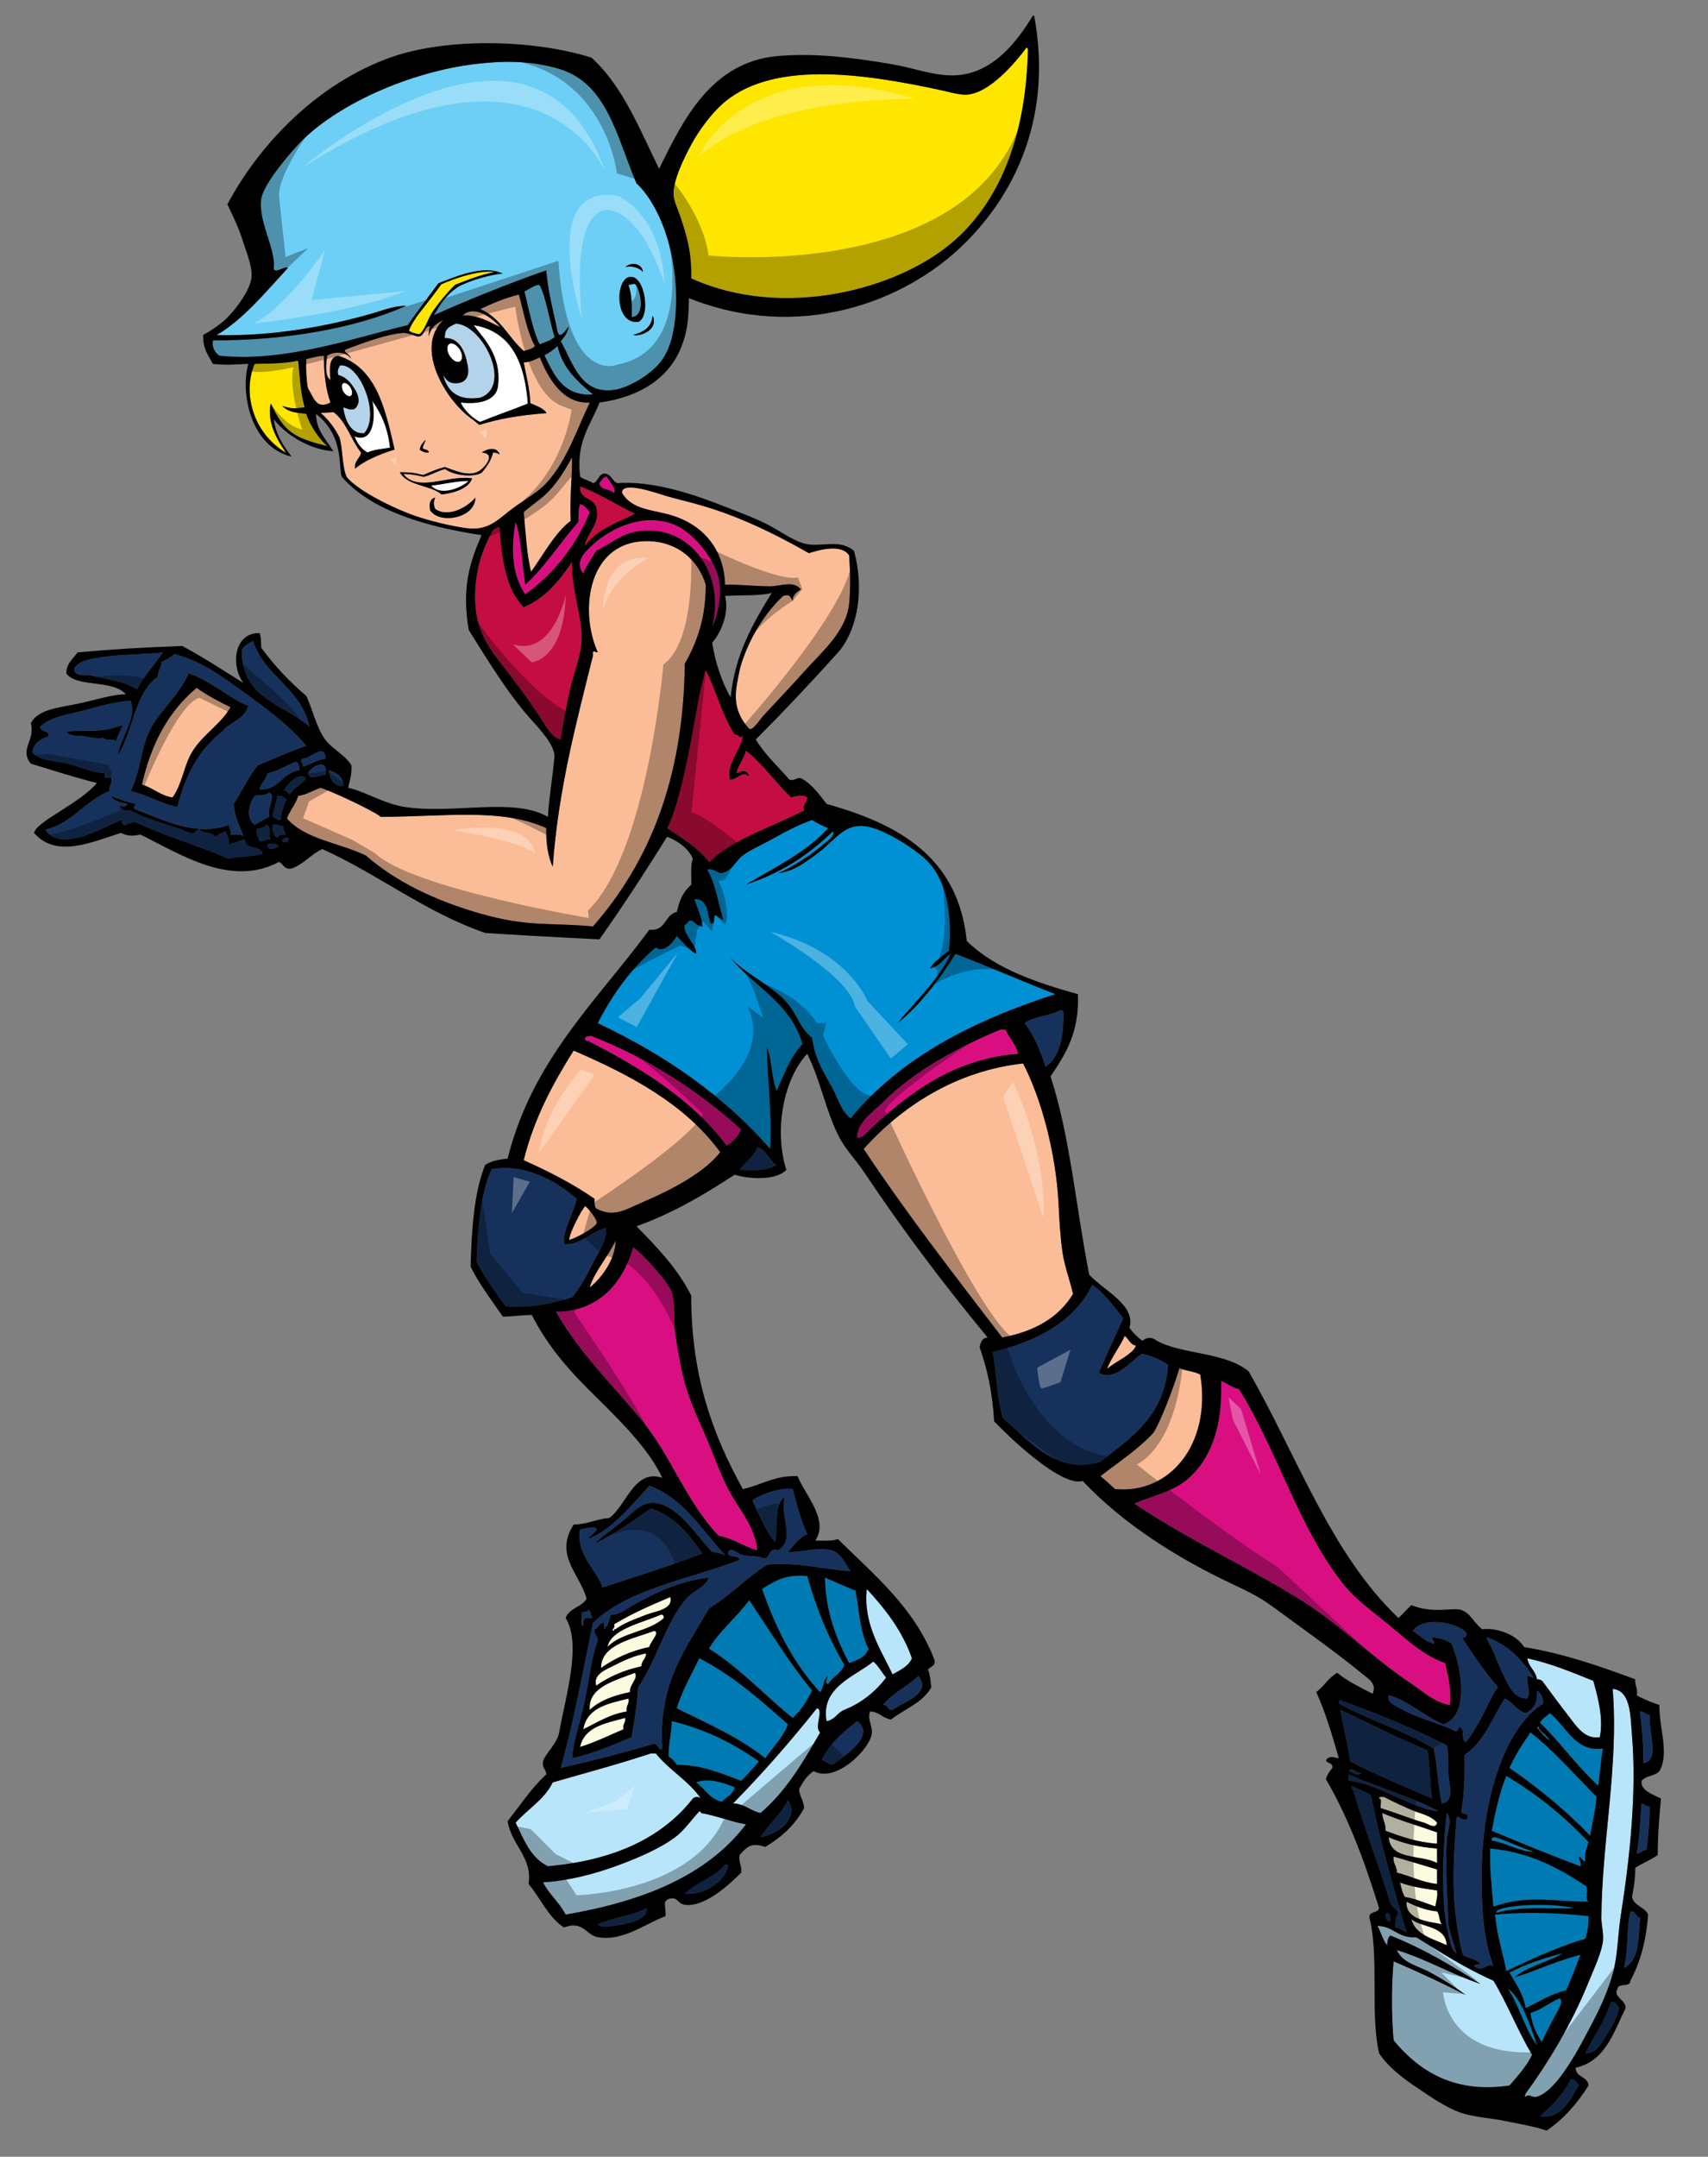 <?xml version="1.0" encoding="utf-8"?>
<!-- Generator: Adobe Illustrator 17.0.0, SVG Export Plug-In . SVG Version: 6.00 Build 0)  -->
<!DOCTYPE svg PUBLIC "-//W3C//DTD SVG 1.1//EN" "http://www.w3.org/Graphics/SVG/1.1/DTD/svg11.dtd">
<svg version="1.1" id="Layer_1" xmlns="http://www.w3.org/2000/svg" xmlns:xlink="http://www.w3.org/1999/xlink" x="0px" y="0px"
	 width="158.5px" height="200px" viewBox="0 0 158.5 200" style="enable-background:new 0 0 158.5 200;" xml:space="preserve">
<rect x="0" y="0" width="158.5" height="200" fill="#808080" stroke="none"/>
<path id="color11" style="fill:#FBBD97;" d="M102.746,126.963c0.136-0.679,1.41-2.432,1.611-3.08
	c0.398,0.249,0.488,0.809,1.047,0.896C105.217,125.587,103.195,126.416,102.746,126.963z M62.353,47.794
	c2.732,0.834,4.822,2.964,4.933,6.428c1.228-0.036,2.714,0.144,4.186,0.149c0.941,0.003,2.203-0.582,2.84,0.299
	c-0.38,0.218-0.795,0.583-0.748,1.047c-0.241-0.359-0.235-0.662-0.897-0.449c-2.941,2.788-3.95,6.371-4.081,7.12
	c-0.235,1.35-0.879,3.224,0.939,5.198c0.346,0.201,1.015-0.896,1.348-1.256c1.304-1.406,2.432-2.573,3.737-4.036
	c1.62-1.815,3.903-3.698,4.186-6.278c0.142-1.296,0.11-3.012,0.004-4.52c-0.754-1.079-2.733-0.513-3.738-0.199
	c-7.408-4.233-10.86-4.569-13.351-5.34c-1.017-0.315-4.021-1.351-3.993-0.256C58.664,47.31,60.575,47.251,62.353,47.794z
	 M53.084,42.413c-0.825,1.49-1.688,2.889-2.989,3.887c-0.529,0.406-1.138,0.875-1.495,1.196c0.161,1.683,0.289,4.076,0.688,5.522
	c1.073-1.469,2.209-3.636,3.675-4.712C52.844,46.292,53.127,43.851,53.084,42.413z M42.92,29.258c1.408-0.11,2.689,0.709,3.483,1.06
	C45.751,29.557,44.056,28.2,42.92,29.258z M49.646,32.098c-0.745-1.347-1.045-3.141-1.495-4.784
	c-1.405,0.356-2.462,0.827-3.588,1.346c1.868,0.773,2.627,2.654,4.036,3.886C48.962,32.448,49.376,32.365,49.646,32.098z
	 M30.662,37.33c-0.421-1.223-0.617-2.672-0.598-4.335c-0.639,0.009-1.095,0.201-1.645,0.299c-0.036,0.983,0.007,1.886,0.15,2.691
	C29.149,36.938,29.35,37.997,30.662,37.33z M39.257,44.049c0.035-0.014,0.068-0.027,0.103-0.042
	c-0.074,0.005-0.151,0.008-0.226,0.012C39.177,44.03,39.212,44.037,39.257,44.049z M47.703,47.047
	c-1.367,0.979-2.241,2.194-4.335,1.943c-1.406-0.168-3.854-0.755-5.382-1.346c-2.106-0.814-4.769-2.208-5.762-3.348
	c-0.472-0.701-0.394-2.64-0.715-3.714c-0.457-0.938-1.091-1.725-1.753-2.291c0.25,0,0.955-0.064,1.205-0.064
	c1.198,0.895,1.608,2.578,2.541,3.737c-0.05,0.498-0.679,0.819-0.545,1.501c0.684-0.635,2.198-1.335,3.664-1.775
	c-0.882-3.801-1.67-7.554-5.212-8.695c-0.92,0.076-0.83,1.254-0.747,2.242c-0.527-0.32-0.425-1.494-0.299-2.242
	c0.645-0.478,1.866-0.35,2.203,0.277c-0.065-0.489-1-0.708-0.344-0.92c0.6-0.196,3.591-1.435,5.324-1.481
	c0.421,0.069,0.799,0.208,1.188,0.331c0.721,0.073,0.569-0.934,1.184-0.967c-0.125,0.285-0.134,0.787-0.134,0.987
	c0.159-0.819,0.734-1.276,1.343-1.515c-2.739,2.552,0.313,7.626,2.84,9.268c0.179,0.162,0.38,0.33,0.504,0.431
	c1.792-0.549,3.587-0.892,6.246-1.093c-0.218-0.462-1.154-0.757-1.5-0.923c-0.064-1.461-0.433-2.708-0.615-3.795
	c0.454,0.024,0.923-0.197,1.495-0.448c0.824,2.03,2.151,4.308,4.634,4.186c-1.208,2.473-2.053,5.305-4.037,7.474
	C49.959,45.607,48.845,46.229,47.703,47.047z M38.95,41.708c0.174,0.125,0.484,0.305,0.831,0.257
	c0.044-0.294-0.457-0.252-0.554-0.404c0.045-0.349,0.285-0.608,0.228-0.766C39.275,41.072,39.015,41.219,38.95,41.708z
	 M44.116,46.15c-0.699,0.836-2.479,1.908-3.737,1.046c-0.156-0.423-0.156-0.623,0-1.046c-0.403,0.068-0.631,0.541-0.449,1.196
	C40.806,48.644,44.106,48.063,44.116,46.15z M46.375,42.147c-0.263-0.786-1.222-0.521-1.662-0.183
	c1.059,0.101,0.36,1.272-0.149,1.644c-0.978,0.715-2.393-0.008-3.289-0.299c-1.271,0.323-2.029,0.48-4.166,0.482
	c0.657,1.286,2.818,1.165,3.867,2.06c0.725-0.073,2.493-0.397,2.84-1.495c-1.803-0.261-3.917,0.734-5.384,0.287
	c-0.274-0.121-0.526-0.304-0.745-0.586c0.283-0.005,0.537-0.008,0.789-0.012c0.27,0.043,0.542,0.097,0.831,0.179
	c0.355-0.089,0.645-0.208,0.917-0.326c0.342-0.063,0.686-0.148,1.051-0.289c0.748,0.59,2.583,0.855,3.588,0.299
	c0.45-0.705,0.747-1.321,0.896-1.943C45.951,41.973,46.164,42,46.375,42.147z M39.36,44.007c0.634-0.261,1.234-0.524,1.916-0.697
	c-1.271,0.323-2.029,0.48-4.166,0.482c0.875-0.001,1.329,0.045,2.024,0.227C39.209,44.015,39.286,44.012,39.36,44.007z
	 M38.433,44.643c-0.274-0.121-0.526-0.304-0.745-0.586c0.283-0.005,0.537-0.008,0.789-0.012c-0.349-0.056-0.692-0.088-1.04-0.083
	C37.713,44.319,38.052,44.527,38.433,44.643z M41.323,43.499c-0.383,0.075-0.721,0.235-1.099,0.398
	c0.342-0.063,0.686-0.148,1.051-0.289c0.748,0.59,2.583,0.855,3.588,0.299c0.45-0.705,0.747-1.321,0.896-1.943
	c-0.149,0.622-0.479,1.196-1.037,1.856C43.971,44.315,42.07,44.089,41.323,43.499z M44.713,41.964
	c1.059,0.101,0.36,1.272-0.149,1.644C45.073,43.237,46.04,42.068,44.713,41.964z M65.492,54.222
	c-0.697-2.317-2.631-3.955-5.232-4.036c-5.674-0.178-6.562,6.375-4.784,10.314c-0.394-0.039-0.49-0.308-0.448,0.299
	c-1.544,6.229-3.206,12.341-3.737,19.583c-0.438-0.958-0.629-2.161-0.598-3.588c-4.167-1.914-9.596-1.029-15.397-1.046
	c0.092-0.14-3.648-2.033-5.531-2.691c-0.724,0.223-1.261,0.633-2.093,0.748c-0.248,0.799-0.761,1.332-1.046,2.093
	c1.653,1.934,4.904,2.271,7.324,3.438c2.847,2.487,6.519,4.207,10.614,5.382c4.46,1.279,6.381,0.816,10.464,1.196
	c5.121-5.842,8.403-13.521,8.521-24.366C64.674,59.583,65.502,57.321,65.492,54.222z M55.389,113.419
	c0.025-0.375-0.862-1.44-1.081-1.569c-0.37,0.377-1.445,2.444-1.5,3.139C53.372,114.854,55.175,113.902,55.389,113.419z
	 M57.121,115.063c-0.683,1.461-2.063,3.02-2.392,4.336C55.914,118.439,57.121,116.708,57.121,115.063z M53.234,97.423
	c-1.904,3.029-3.651,6.216-4.634,10.166c2.341,1.048,4.583,2.192,6.578,3.587c-0.02,0.369-0.022,0.721,0.149,0.897
	c1.642,0.87,2.731,0.087,4.335-0.599c2.762-1.181,5.749-2.772,7.175-4.634C63.593,102.413,58.596,99.735,53.234,97.423z
	 M99.575,119.995c-0.28-1.22-0.787-2.578-0.972-3.83c-0.229-1.556-0.299-3.099-0.373-4.54c-0.244-4.764-1.615-9.773-3.291-13.006
	c-6.274,0.7-11.25,3.995-14.799,7.923c4.041,6.075,8.471,11.761,12.857,17.489C95.982,123.479,98.236,122.195,99.575,119.995z
	 M111.384,127.471c-0.538-0.309-1.362-0.33-1.942-0.599c-0.008,0.19-1.41,4.369-2.392,5.979c-1.431,1.56-3.248,2.73-4.935,4.037
	c0.469,0.377,0.912,0.779,1.346,1.194C108.493,138.607,112.443,133.98,111.384,127.471z M21.394,65.583
	c-1.103-0.541-2.186-1.103-3.139-1.793c-2.57,2.115-4.23,5.138-5.083,8.969c1.042,0.304,1.681,1.01,2.84,1.197
	c0.921-1.31,1.036-2.908,1.794-4.186C18.769,68.146,20.493,67.176,21.394,65.583z"/>
<path id="color10" style="fill:#B3D3EB;" d="M43.368,33.742c-0.236-1.265-0.691-1.888-1.187-2.174c0,0-0.001-0.001-0.002-0.001
	c-0.107-0.063-0.217-0.107-0.327-0.141c-0.055-0.016-0.114-0.027-0.174-0.038c-0.137-0.025-0.273-0.041-0.403-0.037
	c0.001-0.795,0.255-1.007,1.046-1.345c2.567,0.198,5.243,5.818,2.242,6.876c-2.158,0.315-3.046-0.641-3.438-2.092
	c0.283,0.404,0.468,0.728,1.046,0.747C43.358,35.602,43.618,34.722,43.368,33.742z M31.559,33.892
	c-0.263,0.406-0.246,0.666-0.149,0.897c0.424,0.063,0.971,0.461,1.345,1.046c0.438,0.585,0.835,1.513,0.15,2.093
	c-0.519,0.12-0.696-0.064-1.046-0.149c0.152,1.292,0.79,2.528,1.943,2.392C35.335,38.45,33.348,33.646,31.559,33.892z"/>
<path id="color9" style="fill:#FFE600;" d="M63.101,19.99c-0.198-0.598-0.577-1.336-0.598-1.943
	c-0.048-1.338,0.977-3.391,1.644-4.634c0.815-1.519,1.943-2.877,2.691-3.587c4.566-4.335,13.303-2.999,20.33-1.496
	c0.857,0.184,1.859,0.49,2.541,0.449c2.141-0.129,4.533-3.007,5.531-4.335c0.127-0.027,0.141,0.058,0.148,0.149
	c-0.16,7.563-2.328,13.693-6.726,17.639c-5.192,4.658-15.998,7.455-24.517,3.587C64.183,23.277,63.725,21.875,63.101,19.99z
	 M45.906,25.227c-0.637-0.125-2.358,0.013-4.952,1.135c-0.437,0.634-1.459,1.935-2.009,2.632c-0.403,0.513-0.885,1.285-0.985,1.659
	c0.037,0.13,0.86,0.385,0.985,0.324c0.377-0.182,0.823-1.5,1.148-1.995c0.478-0.728,1.497-1.958,2.133-2.569
	C42.93,26.148,44.509,25.477,45.906,25.227z M26.177,37.629c0.934,0.333,1.268,0.228,2.093,0.15
	c-0.364-1.281-0.453-2.836-0.598-4.335c-1.293,0.288-2.991,0.276-4.037,0.298c-1.119,2.548-0.272,6.348,2.904,8.245
	c-0.593-0.903-1.84-2.674-1.416-4.583c1.273,2.719,2.197,3.205,5.266,3.973c-0.868-0.733-1.706-2.119-1.971-3.001
	C27.55,38.249,26.85,38.304,26.177,37.629z"/>
<path id="color8" style="fill:#6DCFF6;" d="M50.077,31.928c-0.618-1.235-0.994-3.222-1.412-4.897
	c0.315-0.133,0.935-0.625,1.389-0.618c0.574,0.971,0.935,3.304,1.412,4.853C51.184,31.535,50.33,31.841,50.077,31.928z
	 M55.028,36.583c-1.488-1.257-2.786-2.396-3.289-4.484c-0.385,0.332-0.798,0.64-1.221,0.844
	C51.416,34.736,52.194,36.759,55.028,36.583z M58.616,29.407c1.352-0.093,0.808-2.608,0.307-3.082c-0.149,0-0.457,0.093-0.606,0.093
	C58.621,27.209,58.658,28.269,58.616,29.407z M37.837,30.155c-4.838,1.125-11.291,3.469-17.476,2.833
	c-0.424-0.289-0.724-0.803-0.598-1.427c6.512,0.04,13.153-1.077,17.925-3.199c-1.095-0.021-2.206,0.44-3.289,0.747
	c-3.927,1.114-8.88,2.08-14.308,1.97c2.476-1.412,4.738-4.201,6.615-6.21c-0.086-0.363-1.543,0.829-1.276-0.245
	c-0.007-1.831-1.437-4.112-1.196-6.128c0.144-1.204,2.055-3.579,3.289-4.933c3.511-3.856,10.57-6.91,16.593-7.624
	c2.609-0.309,5.149-0.335,7.773,0.449c4.49,1.341,5.356,6.382,7.175,10.613c2.639,2.493,4.086,7.926,3.587,12.557
	c-0.173,1.611-0.539,3.179-1.656,4.357c-0.991,1.045-2.715,2.018-3.875,2.22c-3.245,0.568-3.959-2.541-5.083-4.485
	c0.375-0.425,0.665-0.876,0.734-1.355c-0.396,0.488-0.838,1.169-1.033,0.458c-0.371-1.872-0.878-3.606-1.046-5.68
	c-3.4,1.184-7.276,2.739-10.436,4.164c0.508-0.813,1.062-1.813,2.065-2.496c0.479-0.421,2.807-1.251,4.335-1.369
	c-1.856-0.876-4.482,0.341-5.979,0.897C39.736,27.569,38.751,28.826,37.837,30.155z M58.765,31.052
	c0.453,0.213,2.43-0.381,1.794-1.794C60.477,30.371,59.709,30.8,58.765,31.052z M58.018,24.773c0.662-0.168,1.319,0.076,1.644,0.448
	C59.617,24.521,58.702,24.186,58.018,24.773z M59.214,29.856c1.187-0.42,0.672-4.327-0.748-4.186
	C57.08,25.808,56.999,30.072,59.214,29.856z"/>
<path id="color7" style="fill:#D90F81;" d="M66.09,58.109c1.291-5.155-2.28-9.649-7.026-8.82c-1.498,0.262-2.378,1.131-3.737,1.794
	c-0.412,0.684-0.88,1.312-1.196,2.092c-0.837-1.019,0.131-1.959,0.748-2.541c1.784-1.682,4.909-3.16,7.773-1.943
	c1.683,0.715,3.629,3.1,4.037,4.933C66.993,54.994,66.701,56.848,66.09,58.109z M56.971,45.701c0.303-0.364-0.515-1.122-0.639-1.496
	c-0.369-0.02-0.529,0.427-0.706,0.599C55.698,45.48,56.612,45.313,56.971,45.701z M48.75,54.222
	c-0.321-1.921-0.343-4.141-0.897-5.83c-0.468,2.518-0.322,4.954,0.897,6.727c2.62-1.915,4.648-4.42,5.98-7.624
	c-0.254-0.294-0.459-0.637-0.897-0.748c-0.133,0.313-0.157,0.848-0.149,1.645C52,50.297,50.631,52.515,48.75,54.222z M51.59,121.641
	c2.124,3.758,5.173,6.711,7.923,10.017c2.738,3.29,4.142,7.582,7.175,10.763c1.397,0.247,2.29,0.998,3.588,1.346
	c-0.197-2.174-1.608-3.682-2.542-5.383c-0.914-1.664-1.544-3.621-2.392-5.529c-0.906-2.041-1.672-3.731-2.092-5.83
	c-0.208-1.041-0.439-2.242-0.599-3.438c-0.15-1.14,0.052-2.587-0.298-3.737c-0.261-0.855-2.707-3.592-3.588-4.186
	C57.788,119.063,55.504,121.639,51.59,121.641z M134.555,158.114c0.137-1.58-0.184-2.707-0.447-3.888
	c-2-0.703-3.545-2.164-5.084-3.438c-1.556-1.288-3.229-2.43-4.483-4.036c-4.074-5.224-5.964-12.149-9.565-17.938
	c-0.652-0.146-1.078-0.519-1.646-0.748c0,0.15,0,0.301,0,0.449c0.067,3.986-1.039,6.883-3.14,8.67
	c-1.354,1.154-3.145,1.479-4.935,2.244c4.909,3.311,10.255,5.74,15.248,8.818c3.731,2.3,6.813,5.432,10.313,7.773
	C131.993,156.809,133.094,157.874,134.555,158.114z M54.878,96.078c-0.26-0.011-0.465,0.033-0.598,0.149
	c0.018,0.183,0.045,0.354,0.299,0.299c4.976,2.548,9.631,5.417,12.856,9.717c0.604-0.343,1.03-0.863,1.345-1.495
	C64.826,101.18,60.291,98.189,54.878,96.078z M80.891,104.6c3.461-3.215,7.592-6.413,13.603-6.876
	c-0.233-0.914-0.843-1.45-1.197-2.242c-0.149,0-0.298,0-0.448,0c-4.07,1.674-8.097,3.911-10.912,6.727
	c-0.933,0.933-2.444,1.918-2.393,3.289C80.111,105.563,80.559,104.906,80.891,104.6z"/>
<path id="color6" style="fill:#0091D5;" d="M97.93,92.192c-7.695,2.468-14.398,5.93-18.985,11.51
	c-0.871-0.612-1.152-1.767-1.644-2.69c-0.778-1.462-1.669-2.686-1.943-4.785c-1.08-0.808-1.403-2.137-2.243-3.139
	c-1.463-1.747-3.826-2.657-5.381-4.335c1.881,2.455,5.705,4.261,6.727,8.072c-1.103,1.14-1.682,2.803-2.392,4.335
	c-0.481-1.162-0.423-2.866-0.897-4.036c-0.006,2.647,0.498,6.078,0.299,9.417c-4.295-4.924-9.728-8.708-15.996-11.66
	c1.399-2.737,3.153-5.119,5.382-7.025c0.671,0.574,1.585-0.398,1.943-1.046c0.59,0.555,1.051,1.241,1.793,1.644
	c0.16-0.731-1.302-1.857-1.046-2.691c0.133-0.066,0.267-0.131,0.299-0.299c0.471-0.361,0.73,0.488,1.346,0.449
	c-0.104-0.993-0.49-1.704-0.748-2.542c1.255-0.008,1.186,1.306,1.495,2.243c0.542,0.143,0.153-0.646,0.449-0.748
	c0.265,0.134,0.436,0.361,0.748,0.448c-0.501-1.542-0.719-3.367-1.495-4.634c0.165-0.251,0.93,0.156,1.196,0.299
	c1.029-0.073,1.392-1.108,2.093-1.645c0.699-0.534,1.762-0.978,2.691-1.494c1.252-0.696,2.272-1.261,3.737-1.794
	c0.467,0.281,0.943,0.553,1.495,0.748c-2.037,2.249-4.937,3.633-7.624,5.232c3.285-1.051,5.875-2.795,8.073-4.933
	c0.169,0.481-0.563,0.898-0.897,1.195c-1.069,0.954-2.681,2.001-4.185,2.691c1.431-0.171,2.482-0.989,3.587-1.793
	c1.813-1.319,2.65-3.197,5.232-2.392c1.675,0.522,4.281,2.195,5.23,3.289c1.853,2.133,2.024,5.393,1.795,8.072
	c-0.619,0.528-1.34,0.953-1.795,1.645c0.947-0.15,1.28-0.914,1.944-1.346c-0.966,2.224-3.271,4.403-4.933,6.428
	c1.894-1.445,3.924-4.049,5.382-6.428C91.801,89.651,94.802,90.985,97.93,92.192z"/>
<path id="color5" style="fill:#C40D42;" d="M61.904,76.794c1.374-2.458,2.585-10.16,2.84-11.51c0.205-1.081,0.447-2.1,0.748-3.139
	c0.974,1.915,1.531,4.249,2.69,5.979c0.439-0.042,0.556,0.599,0.748,0c0.038,1.166-1.589,2.655-1.196,4.186
	c0.848-0.065,1.084-0.887,1.794-0.299c-0.205-0.704-0.624-0.535-1.196-0.299c0.191-0.805,0.681-1.311,0.896-2.093
	c1.586,1.253,2.737,2.943,4.186,4.335c0.37-0.131,1.159-0.292,1.495,0c-0.008,0.489-0.425,0.57-0.299,1.195
	c-2.719,1.467-6.73,2.665-8.772,4.81C64.504,78.383,63.555,77.934,61.904,76.794z M55.328,47.048
	c0.441,1.583-0.964,2.478-1.047,3.587c0.979-1.516,3.311-2.296,4.634-2.99c-1.708-0.833-3.243-1.839-5.083-2.541
	C53.772,46.387,55.051,46.058,55.328,47.048z M52.039,68.572c0.235-1.641,0.529-3.19,0.896-4.783
	c0.352-1.524,1.037-3.093,1.047-4.634c0.013-2.102-1.017-4.81-0.897-7.026c-1.181,1.709-2.456,3.324-4.484,4.186
	c-1.611-1.628-2.07-4.408-2.243-7.475c-0.228,0.101-0.486,0.195-0.598,0.299c-0.897,1.586-1.51,3.33-1.644,5.381
	c-0.226,3.45,0.985,5.237,2.392,7.026c1.3,1.654,2.508,3.284,3.588,4.933C50.646,67.319,51.249,68.452,52.039,68.572z"/>
<path id="color4" style="fill:#B9E5FB;" d="M142.626,155.723c-0.125-0.82-0.771-1.121-0.896-1.941
	c2.252,0.488,4.176,1.305,6.129,2.092c0.402,1.451,0.973,3.498,0.599,5.232c-1.476,0.213-2.227-1.129-2.99-2.094
	c-0.762-0.964-1.567-2.082-2.241-2.988C143.126,155.82,142.904,155.743,142.626,155.723z M64.296,166.785
	c0.196-0.192,0.551-0.192,0.747,0c-1.139-1.652-2.948-2.633-4.186-4.186c-0.149,0-0.299,0-0.448,0
	c-2.955,0.982-6.063,1.809-9.119,2.689c-0.778,1.613-2.322,2.46-3.438,3.736c0.756,1.586,1.41,3.273,2.99,4.037
	C56.887,172.531,61.409,170.475,64.296,166.785z M64.894,167.98c-0.77,0.808-1.368,1.74-2.243,2.393
	c-1.452,1.08-3.597,1.991-5.53,2.689c-2.051,0.742-4.37,1.345-6.727,1.496c0.566,1.127,1.526,1.861,2.093,2.988
	c7.155-1.216,13.135-3.607,16.742-8.371c-1.492-0.252-2.693-0.795-4.186-1.046C65.035,168.039,65.021,167.953,64.894,167.98z
	 M75.807,158.414c-2.453,3.077-5.031,6.029-7.773,8.818c1.086,0.061,1.604,0.688,2.541,0.897c2.344-1.991,3.961-4.71,5.532-7.476
	C75.514,160.158,76.491,158.521,75.807,158.414z M81.039,154.078c-1.621,1.363-4.918,2.352-4.335,5.531
	c0.776-0.12,0.997-0.799,1.644-1.047c1.634-0.658,2.89-1.693,3.886-2.989C81.82,155.091,81.525,154.486,81.039,154.078z
	 M84.626,153.779c-0.921-2.616-2.493-4.581-4.187-6.428c-0.354,3.237,1.311,5.635,2.393,7.922
	C83.52,154.864,84.297,154.546,84.626,153.779z M138.59,183.677c-2.595-1.142-4.865-2.607-7.175-4.036
	c-1.683,0.14-2.072-1.018-3.587-1.045c0.32,0.575,0.482,1.309,0.896,1.793c0.016-0.384,0.084-0.713,0.299-0.896
	c3.074,1.21,5.742,2.828,8.371,4.484c-2.73-0.908-4.988-2.287-7.773-3.14c0.533,1.228,2.025,1.482,3.141,2.093
	c1.139,0.625,2.315,1.359,3.287,2.094c-2.182-1.107-4.412-2.164-6.726-3.141c-0.222,2.475-0.183,5.217,0,7.324
	c2.229,2.705,5.501,4.991,10.762,4.188c0.756-0.891,1.55-1.74,2.095-2.842C140.867,188.375,139.9,185.855,138.59,183.677z
	 M149.652,156.619c0.584,7.096-1.018,14.267-1.047,21.229c-0.002,0.652,0.215,1.42,0.149,2.092c-0.107,1.125-0.853,2.66-1.346,3.889
	c-1.571,3.895-3.785,7.522-5.83,10.314c0.017,0.166-0.218,0.231,0,0.297c0.303-0.323,0.601,0.138,1.046,0
	c1.964-0.599,4.023-4.717,5.232-7.024c0.685-1.308,1.395-2.901,1.793-4.335c0.483-1.729,0.47-3.598,0.748-5.382
	c0.852-5.434,1.492-11.493,1.047-16.742C151.296,159.18,151.363,156.773,149.652,156.619z"/>
<path id="color3" style="fill:#FCFADF;" d="M58.018,159.311c0.073,0.474-0.27,0.527-0.15,1.047
	c-1.328,0.565-2.588,1.199-4.036,1.645C54.232,160.109,56.215,159.801,58.018,159.311z M58.317,157.518
	c-1.89,0.453-3.848,0.836-4.186,2.84c1.283-0.609,2.406-1.381,4.036-1.645C58.061,158.158,58.422,158.07,58.317,157.518z
	 M54.729,158.563c0.924-0.869,2.239-1.349,3.737-1.645c-0.07-0.723,0.809-1.275,0.448-1.794
	C57.173,155.825,54.53,156.42,54.729,158.563z M55.327,156.32c1.164-0.829,2.553-1.434,4.186-1.793
	c0.021-0.528,0.428-0.67,0.449-1.196c-0.918,0.147-1.965,0.595-2.84,1.047C56.334,154.784,54.993,155.232,55.327,156.32z
	 M60.708,151.238c-1.947,0.744-4.944,1.234-4.933,3.438c1.259-0.884,2.713-1.572,4.484-1.943
	C60.312,152.275,61.308,151.373,60.708,151.238z M61.307,149.744c-1.711,0.754-4.635,1.331-4.933,2.988
	c1.275-1.365,3.881-1.399,5.232-2.69C61.588,149.859,61.561,149.688,61.307,149.744z M56.971,151.238
	c0.008-0.092,0.022-0.178,0.15-0.149c0.706-0.545,1.746-0.919,2.84-1.345c0.875-0.342,2.552-0.499,2.242-1.645
	c-1.82,0.771-3.625,1.557-5.232,2.541C57.176,150.98,56.586,151.202,56.971,151.238z M133.359,170.971c0-0.35,0-0.697,0-1.047
	c-1.69-0.604-3.477-1.107-5.084-1.793c0,0.646,0.348,0.947,0.3,1.645C130.033,170.311,131.491,170.846,133.359,170.971z
	 M128.127,167.682c1.281,0.375,2.826,1.016,4.035,1.346c0.281,0.078,1.07,0.658,1.197,0c-0.567-0.678-1.559-0.836-2.394-1.195
	c-0.883-0.38-1.741-0.78-2.542-1.195c-0.099,0-0.197,0-0.298,0c-0.091,0.008-0.177,0.021-0.149,0.149
	C128.307,166.805,128.041,167.42,128.127,167.682z M133.359,172.766c0-0.449,0-0.896,0-1.347c-1.721-0.123-3.201-0.487-4.485-1.046
	C129.004,172.536,131.867,171.964,133.359,172.766z M133.359,174.708c0-0.448,0-0.897,0-1.347c-1.351-0.395-2.67-0.818-4.036-1.195
	c-0.093,0.689,0.335,0.859,0.298,1.494C130.913,173.964,131.918,174.553,133.359,174.708z M133.21,176.801
	c0.041-0.507,0.235-0.857,0.149-1.494c-0.811-0.117-2.475-0.326-3.439-0.748c0.118,0.48,0.206,0.99,0.449,1.346
	C131.422,176.096,132.281,176.482,133.21,176.801z M133.807,178.445c-0.275-0.271-0.193-0.902-0.447-1.196
	c-1.143-0.104-1.996-0.495-2.84-0.897C130.418,178.148,132.852,178.203,133.807,178.445z M134.256,180.389
	c-0.099-1.795-2.179-1.609-3.289-2.393C131.395,179.463,132.973,179.777,134.256,180.389z"/>
<path id="color2" style="fill:#007AB3;" d="M143.075,189.357c-0.5-0.748-0.904-1.588-1.046-2.691
	c1.054-0.291,1.738-0.952,2.689-1.346c0.484,0.281-0.299,1.339-0.599,1.943C143.752,188.014,143.338,188.752,143.075,189.357z
	 M139.936,184.424c1.069,1.572,1.556,3.729,2.691,5.232C141.984,187.756,141.148,185.255,139.936,184.424z M146.662,181.284
	c-2.194,0.547-4.03,1.45-6.128,2.094c1.19-1.052,3.083-1.401,4.483-2.242c-1.781,0.46-3.463,1.021-4.934,1.794
	c0.582,1.014,1.262,1.93,1.495,3.289c1.223-0.572,2.274-1.313,3.737-1.645C145.825,183.536,146.216,182.383,146.662,181.284z
	 M147.41,177.697c-2.395-0.268-5.335-0.438-8.672-0.149c0.173,1.923,0.715,3.474,1.049,5.231c2.338-1.098,4.66-2.217,7.324-2.988
	C147.305,179.188,147.432,178.516,147.41,177.697z M146.064,176.95c-1.639-0.394-4.402-0.357-5.681-0.149
	c-0.472,0.076-1.681,0.225-1.495,0.598C140.657,176.713,144.66,177.045,146.064,176.95z M147.111,174.855
	c-2.478-1.608-5.094-3.078-8.819-3.438c-0.064,1.958,0.151,3.635,0.298,5.382c3.221-1.098,5.332-0.487,8.82-0.448
	C147.02,176.146,147.482,175.083,147.111,174.855z M142.775,160.357c0.285,0.41,0.636,0.761,1.047,1.045
	c-0.258-0.489-0.789-0.705-1.047-1.194C142.755,159.941,142.51,160.271,142.775,160.357z M138.738,170.373
	c-0.182,0.018-0.352,0.045-0.297,0.299c1.314,0.23,2.785,1.1,3.887,1.046C141.068,171.331,139.998,170.759,138.738,170.373z
	 M139.787,164.691c-0.626,1.519-0.997,3.289-1.346,5.082c2.699,1.137,5.423,2.25,8.221,3.289c0.107-0.455-0.152-0.545-0.148-0.896
	c0.305,0.044,0.293,0.404,0.598,0.448c-0.105-0.804,0.171-1.226,0.3-1.794C145.178,168.471,142.668,166.396,139.787,164.691z
	 M148.157,166.636c-2.005-2.03-3.874-4.198-6.128-5.979c-0.713,1.033-1.411,2.078-1.944,3.289c2.712,1.873,5.225,3.945,7.475,6.277
	C147.762,169.029,148.046,167.919,148.157,166.636z M148.756,162.15c-2.572,0.391-3.436-2.115-4.934-3.289
	c-0.297,0.302-0.706,0.488-0.896,0.896c1.889,1.85,3.434,4.04,5.381,5.831C148.486,164.475,148.535,163.227,148.756,162.15z
	 M62.801,158.414c2.868,1.417,5.845,2.725,8.222,4.633c0.699-1.044,1.617-1.87,2.093-3.138c-2.543-2.24-5.054-4.515-8.222-6.13
	C64.175,155.302,63.328,156.698,62.801,158.414z M75.358,156.77c-2.142-2.592-3.919-5.549-5.83-8.371
	c-1.165,1.576-2.705,2.775-3.737,4.484c2.909,1.824,5.151,4.316,7.773,6.428C74.312,158.613,74.884,157.741,75.358,156.77z
	 M62.054,162.898c0.313,0.186,0.562,0.434,0.748,0.746c2.461,0.03,4.159,0.823,5.98,1.496c0.579-0.567,1.107-1.186,1.644-1.795
	c-2.3-1.637-4.908-2.966-8.072-3.736C62.303,160.756,62.027,161.676,62.054,162.898z M66.987,167.084
	c0.407-0.439,1.028-0.667,1.196-1.346c-0.904-0.344-2.368-0.918-3.588-0.448C65.431,165.85,65.837,166.838,66.987,167.084z
	 M76.853,156.172c0.388-0.709,1.231-0.962,1.495-1.794c-1.456-2.433-2.578-5.194-3.438-8.224c-1.911-0.16-2.803,0.32-4.186,1.197
	c1.286,3.696,2.976,6.989,5.382,9.566c0.361-0.386,0.253-1.242,0.747-1.495C76.767,155.516,76.503,156.133,76.853,156.172z
	 M78.796,154.229c0.763-0.283,1.538-0.557,1.794-1.346c-0.755-1.438-0.869-3.517-1.196-5.382c-0.993-0.353-1.875-0.816-2.841-1.196
	C76.637,149.611,77.646,151.99,78.796,154.229z"/>
<path id="color1" style="fill:#16325C;" d="M30.513,71.413c0.704,0.243,1.335,0.558,1.345,1.495
	C30.913,72.906,30.618,72.254,30.513,71.413z M28.121,71.114c0.708-0.24,1.237-0.657,2.093-0.748c-0.069-1.625-1.436,0.085-2.242,0
	C27.848,70.789,28.182,70.754,28.121,71.114z M28.569,71.712c0.192,0.743,0.953,0.144,1.644,0.15
	C30.52,70.192,28.843,71.082,28.569,71.712z M24.683,76.496c-0.126,0.322-0.656,0.241-0.897,0.448
	c-0.015,0.463,0.183,0.714,0.299,1.046c0.519,0.12,0.575-0.223,1.046-0.149C24.809,77.565,25.287,76.489,24.683,76.496z
	 M24.981,73.506c-0.541,0.341-0.717,0.159-1.345,0.299c-0.545,0.724-0.855,2.076,0,2.691c0.432-0.266,0.874-0.522,1.345-0.748
	C24.751,74.92,25.667,73.811,24.981,73.506z M27.374,70.666c-0.85,0.346-1.559,0.833-2.542,1.046
	c-0.129,0.618-0.617,0.877-0.747,1.495c1.956,0.035,1.906-1.483,3.737-1.794C27.684,71.152,27.827,70.61,27.374,70.666z
	 M26.626,74.104c-0.313-0.086-0.427-0.371-0.897-0.299c-0.102,0.696-0.342,1.253-0.448,1.943c0.284,0.064,0.375,0.322,0.747,0.299
	C26.122,75.294,26.325,74.65,26.626,74.104z M26.925,73.655c0.345-0.652,1.079-0.914,1.495-1.495
	c-0.698-0.597-1.731,0.519-2.093,1.196C26.734,73.247,26.628,73.653,26.925,73.655z M28.719,67.377
	c-0.791-3.594-4.162-4.609-5.232-7.923c-0.421,0.176-0.759,0.438-1.047,0.748C22.34,64.786,26.321,65.29,28.719,67.377z
	 M15.115,60.5c-1.74,0.216-3.878,0.161-5.681,0.449c-0.861,0.137-2.112,0.278-2.541,1.046c-0.023,0.671,0.672,0.624,1.346,0.598
	c1.538,0.405,3.333,0.554,4.484,1.345C13.371,62.643,14.333,61.662,15.115,60.5z M24.383,79.187
	c-0.896,0.266-2.642,0.255-3.139,0.448c-2.878-1.208-6.017-2.155-8.82-3.438c-0.196,0.152-0.551,0.147-0.747,0.299
	c-0.402,0.103-0.289-0.309-0.449-0.449c-1.637,0.65-5.557,3.108-7.025,0.897c2.56-0.629,3.678-2.7,5.979-3.587
	c-0.106-0.555,0.255-0.642,0.149-1.196c0.022-0.29-0.834,0.367-0.598-0.448c-1.14-0.038-2.256-0.599-3.438-0.897
	c-1.223-0.308-2.545-0.198-3.289-1.046c0.097-0.899,0.777-1.216,1.495-1.495c0.076-0.624-0.783-0.313-0.748-0.896
	c0.943-0.933,2.59-1.101,4.037-1.495c1.421-0.387,2.803-0.803,4.334-0.897c0.598,1.662-0.931,3.334-1.196,5.083
	c1.448-2.24,1.546-5.829,3.737-7.325c-0.046-0.594,0.345-0.75,0.299-1.345c0.431-0.217,0.887-0.409,1.196-0.748
	c2.663,0.667,4.753,2.315,6.727,3.737c1.991,1.435,3.976,2.911,5.531,4.784c-1.582,0.511-2.991,1.195-4.484,1.794
	c-0.882,1.062-1.484,2.403-2.243,3.588c0.071,1.225,0.556,2.036,0.897,2.99c-0.217-0.231-0.766-0.131-1.196-0.15
	c0.108-0.457-0.153-0.544-0.15-0.896c-3.095,1.121-6.01-0.445-8.82-1.495c-0.042-0.241,0.142-0.257,0.15-0.448
	c-0.801-0.195-1.552-0.442-2.242-0.748c0.189,0.559,0.91,0.584,1.495,0.748c-0.224,0.348-0.365,0.228-0.747,0.15
	c0.113,0.384,0.477,0.519,1.046,0.448c1.778,0.982,3.851,1.365,5.531,2.093c0.559,0.16,0.427-0.372,0.897-0.299
	c0.257,0.391,1.137,0.159,1.345,0.598c0.411-0.086,0.625-0.372,1.046-0.448c0.133,0.365,0.349,0.647,0.299,1.195
	c0.556-0.092,0.939-0.356,1.495-0.448C22.719,78.857,24.239,78.334,24.383,79.187z M12.125,73.356
	c1.574,0.369,2.75,1.137,4.335,1.495c0.722-3.015,2.069-5.405,4.186-7.026c0.699-0.895,2.085-1.104,2.392-2.392
	c-1.379-0.394-3.456-2.332-5.531-2.99c-0.843,1.962-2.719,3.526-3.588,5.232C13.05,69.381,13.096,71.386,12.125,73.356z
	 M10.78,68.722c0.127-0.57,0.444-0.951,0.598-1.495c-2.025,0.775-3.072,0.432-5.232,0.598c0.296,0.504,1.164,0.378,1.645,0.448
	c0.624,0.091,1.217,0.288,1.793,0.15C9.98,68.771,10.543,68.508,10.78,68.722z M24.832,78.289c-0.079,0.709,0.842,0.403,1.047,0.15
	C25.448,78.166,25.411,78.197,24.832,78.289z M26.327,76.646c-0.351-0.048-0.561-0.237-1.046-0.15
	c0.015,0.533,0.069,1.026,0.448,1.196c0.127-0.222,0.376-0.322,0.748-0.299C26.538,77.032,26.203,77.067,26.327,76.646z
	 M26.177,77.99c0.222,0.236,0.668,0.167,0.599-0.299C26.434,77.649,26.213,77.728,26.177,77.99z M55.005,117.148
	c0.534-1.064,1.358-2.104,1.219-3.282c-1.376,0.331-2.477,1.692-3.887,1.495c-0.098-1.321,0.784-2.571,1.196-4.187
	c-1.493-1.28-4.472-3.36-7.899-2.751c-0.986,2.006-1.335,5.667-1.406,8.586c0.791,1.502,1.753,2.825,2.721,4.151
	c2.462,0.095,4.22-0.245,6.136-0.867C53.851,119.396,54.448,118.264,55.005,117.148z M108.394,126.572
	c-0.662-0.482-1.5-0.791-2.392-1.047c-1.098,0.695-2.434,2.58-4.035,1.795c0.67-1.622,1.567-3.491,2.273-5.077
	c-0.803-0.991-1.795-2.388-2.887-3.091c-1.617,3.416-5.176,5.271-9.254,6.225c0.436,2.007,0.367,4.296,0.969,6.137
	c2.289,1.898,4.94,5.363,9.047,4.029C104.971,133.314,108.064,131.326,108.394,126.572z M136.797,182.331
	c0.88,0.658,1.191-0.407,1.793,0c-0.652-1.707-0.947-3.672-1.046-5.83c-0.093-2.044-0.065-4.196,0.149-6.278
	c0.523-5.025,2.392-10.312,5.531-12.258c-0.039-0.561-0.236-0.961-0.6-1.195c0.105,1.15-0.328,1.765-1.046,2.094
	c-0.863-0.233-1.16-1.033-1.942-1.346c-1.17,1.819-1.928,4.053-3.736,5.231c0.037,1.882-0.004,3.685-0.301,5.232
	c0.049,0.352,0.709,0.088,0.599,0.598c-0.335,0.578-1.074-0.561-1.046,0.148c-0.34,4.563-0.522,8.033,0.599,12.558
	c0.492,0.355,1.345,0.352,1.643,0.897C137.172,182.207,136.843,182.128,136.797,182.331z M135.152,181.136
	c-0.227-0.921-0.579-1.714-0.748-2.69c-0.065-2.311-0.303-5.35-0.148-7.772c0.059-0.928,0.551-1.879,0-2.541
	c-0.388,3.366-0.553,8.459,0.148,11.211C134.57,179.99,134.637,180.8,135.152,181.136z M139.488,155.273
	c0.466,0.922,0.924,2.224,2.24,2.242c0.358-0.67-0.07-1.273,0-2.093c0.283-0.032,0.33,0.168,0.6,0.149
	c-1.063-1.629-2.34-3.043-4.335-3.737c-0.007,0.206,0.069,0.329,0.149,0.449C138.658,153.163,139.003,154.316,139.488,155.273z
	 M133.061,151.836c0.642,0.105,1.25,0.244,1.644,0.6c0.874,2,1.765,6.608-0.747,7.475c-1.756-0.741-3.45-2.321-5.082-2.691
	c-0.188,0.688,0.625,0.949,1.046,1.196c1.545,0.905,3.52,1.332,5.083,2.092c0.482,0.187,0.114-0.483,0.598-0.298
	c0.299,0.3-0.016,1.211,0.448,1.346c0.548-0.695,1.013-1.515,1.495-2.394c0.407-0.74,1.198-2.58,1.495-2.688
	c-1.233-1.357-2.261-2.924-3.288-4.484c0.063-0.235,0.471-0.129,0.298-0.6c-0.882-0.949-4.01-1.523-4.933-0.148
	c0.637,0.41,1.115,0.978,1.943,1.195C133.203,152.154,132.611,151.936,133.061,151.836z M65.193,144.063
	c-1.242-1.748-2.544-3.435-4.784-4.186c-1.668,1.173-3.341,2.34-5.232,3.289c0.679-0.725,1.493-1.223,2.392-1.943
	c1.322-1.06,2.146-2.393,4.036-1.645c1.738,0.688,3.251,3.087,4.484,4.335c0.461,0.037,0.845,0.151,1.196,0.3
	c-2.18-2.305-3.754-5.215-7.026-6.428c-1.641,1.798-3.548,4.125-5.68,4.933c0.114-0.31,1.235-0.952,0.598-1.047
	c-0.602-0.102-0.854,0.144-1.346,0.149c-0.39,2.332,1.438,3.609,2.093,5.383C59.042,146.184,62.195,145.2,65.193,144.063z
	 M54.131,150.79c-0.069-1.1,0.508-0.664,0.897-0.748c-0.303-0.095-0.098-0.698-0.448-0.747c-0.022,0.275-0.506,0.092-0.598,0.301
	C54.073,149.951,53.794,150.678,54.131,150.79z M55.476,178.445c0.274,0.334,0.934,0.214,1.495,0.148
	c1.239-0.145,3.361-0.643,2.99-1.645C58.698,177.68,56.835,177.811,55.476,178.445z M67.286,172.914
	c-0.945,1.195-2.65,1.635-3.737,2.689c1.733,0.213,3.644-1.057,4.036-2.541C67.552,172.945,67.459,172.891,67.286,172.914z
	 M70.574,170.373c1.611-0.205,3.695-1.919,2.542-3.439C72.482,168.294,71.315,169.12,70.574,170.373z M79.544,159.609
	c-1.28,1.013-2.54,2.043-3.289,3.588c0.374,0.125,0.586,0.408,1.046,0.447C78.335,162.832,81.339,160.964,79.544,159.609z
	 M81.936,158.114c0.529-0.08,0.367,0.528,0.896,0.448c1.002-0.746,3.688-1.5,2.393-3.14C84.204,156.396,82.813,157,81.936,158.114z
	 M71.92,143.018c-0.884-1.108-1.472-2.515-2.093-3.888c0.922-0.612,2.549-1.182,3.737-1.046c0.356,1.486,0.786,2.9,1.346,4.186
	c-0.807,0.34-1.237,1.057-1.794,1.645c1.355,0.07,2.843-0.504,4.036-0.148c1.053,0.313,1.396,1.532,1.793,1.943
	c-2.532-0.188-5.23-0.909-7.773-0.6c-1.93,1.209-3.416,2.863-5.381,4.037c-2.06,3.67-4.688,6.771-4.335,12.855
	c-0.052,0.718-0.447-0.319-0.747-0.298c-2.813,0.824-5.697,1.576-8.67,2.242c1.21-4.272,2.041-8.924,2.989-13.454
	c3.303-3.175,8.932-4.023,13.603-5.83c-0.044-0.554-1.128-0.067-1.046-0.748c0.319-0.513,0.759,0.159,1.345,0.3
	c0.618,0.148,1.388,0.029,1.943,0.299c0.706,0.008,0.331-1.064,1.346-0.748c1.636-1.064,0.138-3.087,0.598-4.933
	C71.723,139.518,72.253,141.982,71.92,143.018z M65.791,146.305c-2.817,0.277-5.126,1.486-7.026,2.541
	c-0.644,0.358-1.337,0.934-2.092,0.898c-0.132,0.516-0.261,1.035-0.598,1.345c0-0.2,0-0.399,0-0.598
	c-0.525-0.027-0.492,0.505-0.897,0.598c-0.098,0.547,0.323,0.574,0.298,1.047c-0.634,1.664-0.801,3.62-1.196,5.531
	c-0.387,1.875-1.081,3.746-1.196,5.38c2.043-0.447,3.764-1.219,5.532-1.941c0.251-1.494,0.496-2.991,0.598-4.635
	c1.743-2.525,2.525-5.964,4.484-8.222C64.368,147.477,65.373,147.277,65.791,146.305z M133.807,167.232
	c1.225-0.176,0.668-1.703,0.6-2.84c-0.059-0.957,0.037-1.875-0.15-2.541c-3.097-1.588-6.422-2.945-9.866-4.186
	c-0.115,0.032-0.174,0.125-0.148,0.298c2.779,1.556,6.136,2.534,8.818,4.187C133.396,163.758,133.438,165.66,133.807,167.232z
	 M132.91,166.785c-0.243-1.401-0.184-3.105-0.448-4.485c-2.8-1.137-5.381-2.493-8.071-3.735c0.258,1.635,0.68,3.104,0.896,4.783
	C127.736,164.583,130.311,165.697,132.91,166.785z M126.333,164.393c-0.417,0.058-0.909-0.567-1.196-0.147
	C125.432,164.311,126.063,164.798,126.333,164.393z M125.137,164.542c0,0.2,0,0.399,0,0.599c2.811,0.252,5.646,2.512,8.371,2.842
	C130.939,166.611,127.877,165.738,125.137,164.542z M129.771,177.396c-0.235,0.314-0.311,0.789-0.299,1.347
	c0.459,0.039,0.672,0.325,1.047,0.448c-1.188-4.146-2.416-8.246-3.289-12.705c-0.528-0.369-1.236-0.559-1.793-0.896
	c0.021,0.176-0.026,0.424,0.147,0.447c1.026,3.607,2.383,6.885,3.438,10.464C129.18,176.895,129.616,177.004,129.771,177.396z
	 M128.575,177.396c0.017,0.383,0.028,0.771,0.448,0.748C129.055,177.718,129.042,177.33,128.575,177.396z M142.926,196.232
	c1.95,0.345,2.792-1.547,3.588-2.84c-0.191-0.257-0.31-0.588-0.746-0.598C145.086,194.207,144.029,195.246,142.926,196.232z
	 M149.503,185.62c-0.573,1.817-1.59,3.192-2.392,4.784c1.045,0.063,1.525-1.008,1.941-1.645c0.463-0.706,1.004-1.636,1.197-2.541
	C150.059,185.962,149.941,185.63,149.503,185.62z M150.698,182.48c1.409-0.633,1.358-2.729,1.495-4.635
	c-0.405-0.093-0.373-0.623-0.896-0.598C150.928,178.824,151.127,180.965,150.698,182.48z M153.091,159.012
	c-0.438,0.039-0.46-0.339-0.897-0.299c0.162,1.533,0.355,3.035,0.301,4.783C154.109,163.309,152.921,160.473,153.091,159.012z
	 M151.895,171.868c0.438,0.038,0.461-0.339,0.898-0.3c0.166-1.279,0.286-2.605,0.299-4.036c-0.37,0.023-0.463-0.235-0.747-0.3
	C152.214,168.799,152.152,170.434,151.895,171.868z M97.034,98.918c1.334-0.908,1.687-2.799,1.644-5.083
	c-0.031-0.116-0.125-0.173-0.298-0.149c-0.937,0.559-2.454,0.537-3.289,1.196C95.957,96.008,96.543,97.415,97.034,98.918z
	 M72.069,108.037c-0.946,0.563-2.188,0.509-3.438,0.447c0.506-0.739,1.327-1.164,1.645-2.092
	C71.184,106.631,71.34,107.62,72.069,108.037z"/>
<path id="fill" style="fill:#FFFFFF;" d="M40.008,45.029c0.896-0.065,2.362-0.449,3.485-0.424
	C42.882,45.183,40.936,46.088,40.008,45.029z M44.564,39.124c1.407-0.586,3.004-1.121,4.421-1.697
	c-0.294-3.792-1.516-6.689-5.019-7.272c0.849,1.195,2.613,2.769,2.243,5.681c-0.175,1.247-1.591,1.697-3.438,1.495
	C42.899,37.802,43.787,38.802,44.564,39.124z M32.904,40.469c0.242,0.655,0.629,1.165,1.196,1.495
	c0.571-0.276,1.369-0.325,2.093-0.449c-0.198-1.794-0.805-3.181-1.644-4.335C34.883,38.614,34.67,41.171,32.904,40.469z
	 M31.738,35.991c0.023,0.109,0.061,0.224,0.13,0.338c0.196,0.323,0.502,0.496,0.683,0.386c0.05-0.03,0.082-0.082,0.103-0.144
	C32.152,36.574,31.867,36.347,31.738,35.991z M32.522,35.931c-0.197-0.323-0.502-0.496-0.683-0.386
	c-0.117,0.071-0.144,0.246-0.102,0.446c0.129,0.356,0.415,0.583,0.916,0.581C32.707,36.41,32.665,36.165,32.522,35.931z
	 M41.724,32.397c0.099-0.333,0.393-0.331,0.791-0.185c-0.264-0.307-0.596-0.456-0.815-0.323c-0.263,0.16-0.255,0.654,0.018,1.103
	c0.019,0.03,0.042,0.051,0.062,0.08C41.725,32.877,41.697,32.657,41.724,32.397z M42.688,33.514c0.264-0.16,0.256-0.653-0.017-1.103
	c-0.046-0.076-0.102-0.136-0.156-0.199c-0.398-0.146-0.692-0.148-0.791,0.185c-0.027,0.26,0.001,0.48,0.056,0.675
	C42.054,33.462,42.443,33.664,42.688,33.514z"/>
<path id="outline" d="M152.344,165.141c0.361-0.484,1.258-0.436,1.645-0.895c0.951-1.634-0.038-4.046,0-6.13
	c-0.732-0.264-1.461-0.531-2.094-0.896c0.117-0.664-0.199-0.896-0.148-1.494c-3.239-1.195-6.512-2.357-10.314-2.99
	c-0.656-1.099-2.44-1.826-3.887-1.645c-0.925-0.77-1.076-1.486-1.943-1.794c-0.735-0.261-2.597,0.384-4.634-0.448
	c-0.422,0.375-0.774,0.82-1.196,1.195c-6.285-5.97-9.424-15.092-13.9-22.871c-2.171-1.808-6.176-1.551-8.521-2.84
	c-0.426-0.322-0.832-0.391-1.346,0c-0.461-0.336-0.859-0.734-1.195-1.196c0.621-2.114-2.35-3.431-3.735-4.933
	c-1.212-6.114-1.777-12.873-3.589-18.387c1.373-2.017,2.695-4.082,2.541-7.624c-3.979-1.104-7.752-2.413-10.313-4.934
	c-0.796-7.774-6.305-10.836-13.005-12.706c-0.701-0.895-1.348-1.841-2.392-2.392c-0.472-0.073-0.528,0.27-1.047,0.15
	c-1.069-1.223-2.273-2.311-3.139-3.737c2.671-2.661,5.25-5.414,7.773-8.221c1.76-2.199,2.286-5.852,1.345-9.269
	c-1.271-1.063-2.765-0.427-4.186-0.598c-1.214-0.146-2.437-1.11-3.737-1.794c-1.239-0.651-2.692-1.167-3.886-1.644
	c-2.852-1.139-6.776-2.495-10.165-2.243c-0.481-0.216-0.54-0.855-1.196-0.896c-0.577,0.071-0.53,0.766-1.047,0.896
	c-0.355-0.243-0.86-0.336-1.196-0.598c-0.417-3.307,0.999-4.781,1.794-6.876c3.787-0.51,6.521-2.319,7.624-5.232
	c0.493-1.301,0.636-2.221,0.68-4.449c10.076,4.025,19.972,0.509,25.63-5.118c4.936-4.91,8.033-12.051,6.428-20.927
	c-0.01-0.092-0.023-0.178-0.149-0.15c-1.397,2.292-3.641,5.357-7.175,5.531c-1.916,0.094-3.921-0.703-5.98-1.046
	c-3.255-0.543-6.829-1.05-10.463-0.747c-6.218,0.517-8.833,5.929-11.062,10.464c-1.821-3.711-3.374-7.688-6.279-10.314
	c-5.547-1.737-13.604-1.829-18.686,0c-6.667,2.4-12.028,7.863-15.098,13.603c0.437,0.947,0.979,1.994,1.345,3.139
	c0.348,1.088,0.974,2.593,0.897,3.588c-0.107,1.386-1.883,3.551-2.691,4.186c-0.577,0.453-1.096,0.837-1.794,1.196
	c-0.057,1.253,0.477,1.914,0.897,2.69c1.229,0.133,2.039,0.056,3.289,0c-0.744,2.593,0.149,7.671,4.015,8.6
	c-0.85-1.137-1.44-1.996-1.659-3.472c1.119,1.427,3.289,2.826,5.536,2.97c-0.849-1.331-1.56-1.935-1.613-3.463
	c2.662,2.082,2.061,5.018,2.392,5.83c2.8,3.24,8.088,4.682,12.973,5.415c-1.086,2.501-1.865,4.85-1.19,8.799
	c1.729,2.763,3.648,5.905,5.707,8.209c0.696,0.779,2.346,2.482,2.242,3.587c-0.215,2.284-0.518,3.861-0.598,5.531
	c-3.174-1.827-8.645-0.256-13.155-0.897c-2.064-0.292-3.823-1.474-5.382-1.794c0.129-0.667,0.363-1.231,0.299-2.093
	c-0.64-1.036-1.852-1.506-2.542-2.541c-0.738-1.108-1.03-2.554-1.645-3.887c-1.56-1.331-2.966-2.814-4.186-4.484
	c-0.006-0.738-0.03-1.014-0.149-1.346c-2.447-0.048-2.667,3.117-1.495,4.634c-1.868-1.171-3.703-2.377-5.681-3.438
	c-4.104,0.162-6.267,0.283-9.717,0.598c-0.407,0.589-1.019,0.974-1.046,1.943c0.967,1.349,4.28,0.526,5.531,1.943
	c-1.071-0.013-2.416,0.399-3.886,0.747c-2.037,0.483-4.227,0.524-4.934,1.943c0.428,1.584-1.089,2.422,0,3.737
	c2.025,0.616,4.017,1.265,6.129,1.794c-1.585,1.903-5.662,3.591-5.829,4.634c2.1,2.413,5.447,0.788,8.072,0
	c0.605,0.298,1.021,0.303,1.794,0.149c3.691,1.804,8.374,4.925,12.855,2.542c0.442,0.156,0.439,0.757,1.196,0.598
	c1.139-0.405,1.766-1.324,2.84-1.794c5.12,2.302,9.584,5.878,15.098,7.773c0.078,0.027,6.819,0.421,10.613,0.598
	c2.046-2.887,4.388-6.465,6.271-9.514c0.983,0.362,2,1.091,2.399,2.039c-0.252,0.595-0.118,1.577-0.15,2.392
	c-0.83,0.797-1.042,1.35-1.345,2.541c-1.146,0.249-0.977,1.814-2.542,1.645c-4.864,6.596-10.865,12.055-13.155,21.226
	c-0.812,0.086-1.569,0.226-2.092,0.6c-1.027,2.561-1.246,5.93-1.345,9.417c0.839,1.702,1.955,3.127,2.989,4.635
	c0.815,0.015,1.748-0.146,2.691-0.149c1.315,2.588,3.085,4.729,5.083,6.728c2.564,2.564,5.628,5.386,7.025,8.37
	c-2.616-0.859-3.331,2.605-4.933,3.738c-1.215,0.08-2,0.591-3.289,0.598c-1.844,2.848,0.596,4.607,1.196,6.877
	c-0.443,0.803-1.628,0.862-1.943,1.793c1.508,2.439,0.004,7.204-0.598,10.613c-0.184,1.044-1.32,1.977-1.495,2.691
	c-0.126,0.625,0.291,0.705,0.299,1.194c-1.381,1.261-2.418,2.864-3.588,4.336c0.339,2.203,2.335,3.374,1.943,5.83
	c1.124,1.317,1.807,3.076,3.289,4.035c1.762-0.687,2.032,0.702,3.139,0.897c2.348,0.414,4.449-1.283,6.279-1.943
	c0.073-0.902-0.371-1.44,0.448-1.645c0.801-0.123,0.589,0.537,1.495,0.598c1.849,0.123,4.043-1.963,5.083-2.99
	c0.084-0.682-0.265-0.93-0.15-1.643c0.712-0.777,1.082-1.178,2.392-0.748c1.49-0.903,2.756-2.028,3.588-3.588
	c-0.01-0.738-0.439-1.057-0.448-1.795c0.349-0.646,0.733-1.26,1.345-1.644c2.048,1.119,5.166-1.991,5.382-3.439
	c0.111-0.752-0.425-1.309-0.15-2.093c0.859,0.037,1.166,0.629,1.943,0.747c1.254-0.988,2.943-1.542,3.737-2.988
	c-0.067-0.582-0.114-1.185-0.3-1.646c0.193-0.306,0.725-0.271,0.599-0.897c-1.873-4.854-5.585-7.867-8.97-11.211
	c-0.517,0.229-1.362,0.133-2.092,0.149c1.288-1.935-0.933-4.201-1.645-5.979c-2.172-0.08-3.343,0.842-5.083,1.195
	c-2.697-4.877-4.801-10.348-4.784-17.939c-1.286-2.549-3.184-4.487-5.083-6.428c3.417-1.217,6.31-2.957,9.119-4.783
	c1.409,0.453,3.927,0.516,4.784-0.447c-1.192-3.828-0.176-8.516,1.943-10.763c1.284,2.591,1.747,5.423,2.989,7.774
	c0.594,1.122,1.516,2.054,2.243,3.14c3.663,5.471,7.414,10.443,11.51,15.396c-0.515,0.034-0.651,0.444-0.748,0.897
	c0.713,2.027,1.213,4.268,1.346,6.875c1.191,1.203,1.768,1.756,2.689,2.541c0.526,0.448,3.969,3.483,5.531,2.99
	c3.708,3.934,8.678,7.109,13.903,9.566c1.364,0.643,2.549,1.217,3.737,2.094c2.768,2.041,5.817,4.168,8.371,6.277
	c0.559,0.463,1.297,0.859,0.896,1.795c-1.151-0.594-2.328-1.16-3.288-1.943c-0.794,0.453-1.232,1.259-1.943,1.794
	c0.864,1.876,1.479,4.004,2.094,6.128c-0.521-0.046-0.567-0.227-1.047,0c-0.476,0.492,0.578,0.303,0.447,0.898
	c-0.236,0.311-0.486,0.607-0.598,1.046c2.077,3.554,3.609,7.651,4.934,11.959c-0.092,0.506-0.957,0.239-0.896,0.896
	c0.92,3.565,0.055,8.916,0.896,12.559c0.807,1.23,2.098,2.242,3.438,3.138c1.228,0.82,2.755,1.914,4.187,2.394
	c1.203,0.402,2.713,0.468,4.036,0.748c1.345,0.281,2.651,0.472,3.886,0.896c1.602-1.091,2.857-2.524,3.887-4.187
	c-0.068-0.877-1.178-0.715-1.194-1.644c2.768-0.622,3.52-3.257,4.634-5.53c0.021-0.813-1.205-1.027-0.746-1.796
	c0.07-0.575,1.209-0.084,1.194-0.747c0.91-1.681,1.472-3.712,1.643-6.129c-0.313-0.73-1.311-0.779-1.494-1.644
	c0.16-0.839,0.313-1.683,0.3-2.691c0.668-0.43,1.456-0.737,2.093-1.194c-0.006-1.852,0.137-3.553,0.3-5.232
	C153.361,166.389,152.188,166.021,152.344,165.141z M142.029,186.666c1.054-0.291,1.738-0.952,2.689-1.346
	c0.484,0.281-0.299,1.339-0.599,1.943c-0.369,0.748-0.783,1.487-1.046,2.094C142.575,188.609,142.171,187.77,142.029,186.666z
	 M142.626,189.656c-1.136-1.504-1.621-3.66-2.691-5.232C141.148,185.255,141.984,187.756,142.626,189.656z M141.58,186.219
	c-0.232-1.359-0.913-2.275-1.495-3.289c1.47-0.773,3.151-1.334,4.934-1.794c-1.401,0.841-3.295,1.191-4.484,2.242
	c2.098-0.643,3.934-1.547,6.128-2.094c-0.446,1.099-0.837,2.252-1.345,3.29C143.855,184.904,142.803,185.646,141.58,186.219z
	 M139.787,182.779c-0.334-1.76-0.876-3.309-1.049-5.231c3.337-0.288,6.277-0.116,8.672,0.149c0.021,0.816-0.105,1.488-0.299,2.094
	C144.447,180.563,142.125,181.682,139.787,182.779z M140.385,176.801c1.277-0.208,4.042-0.242,5.682,0.149
	c-1.405,0.095-5.408-0.237-7.176,0.446C138.704,177.025,139.913,176.877,140.385,176.801z M138.59,176.801
	c-0.146-1.746-0.361-3.424-0.298-5.382c3.727,0.358,6.343,1.828,8.819,3.439c0.371,0.227-0.092,1.289,0.299,1.494
	C143.922,176.313,141.811,175.703,138.59,176.801z M135.751,181.284c-1.121-4.523-0.939-7.995-0.599-12.558
	c-0.028-0.709,0.711,0.43,1.046-0.148c0.11-0.51-0.55-0.246-0.599-0.598c0.297-1.547,0.338-3.351,0.301-5.232
	c1.81-1.181,2.566-3.412,3.736-5.231c0.782,0.313,1.079,1.111,1.942,1.346c0.718-0.329,1.151-0.942,1.046-2.094
	c0.363,0.234,0.561,0.637,0.6,1.195c-3.141,1.946-5.008,7.232-5.531,12.258c-0.217,2.082-0.242,4.234-0.149,6.278
	c0.099,2.158,0.394,4.123,1.046,5.83c-0.602-0.407-0.912,0.658-1.793,0c0.046-0.203,0.375-0.124,0.598-0.15
	C137.096,181.636,136.243,181.639,135.751,181.284z M127.978,166.785c-0.027-0.128,0.059-0.143,0.149-0.15c0.1,0,0.199,0,0.298,0
	c0.8,0.415,1.659,0.816,2.542,1.195c0.836,0.36,1.825,0.518,2.393,1.196c-0.127,0.658-0.914,0.076-1.196,0
	c-1.209-0.332-2.754-0.973-4.035-1.346C128.041,167.42,128.307,166.805,127.978,166.785z M133.359,169.924c0,0.35,0,0.697,0,1.047
	c-1.868-0.125-3.326-0.66-4.784-1.195c0.048-0.696-0.3-0.998-0.3-1.645C129.884,168.814,131.669,169.32,133.359,169.924z
	 M133.359,171.419c0,0.449,0,0.896,0,1.347c-1.492-0.802-4.355-0.229-4.485-2.393C130.158,170.932,131.639,171.296,133.359,171.419z
	 M133.359,173.361c0,0.449,0,0.898,0,1.347c-1.441-0.155-2.446-0.744-3.738-1.048c0.037-0.635-0.391-0.805-0.299-1.494
	C130.689,172.543,132.01,172.967,133.359,173.361z M133.359,175.307c0.086,0.637-0.108,0.987-0.149,1.494
	c-0.929-0.318-1.788-0.705-2.841-0.896c-0.243-0.354-0.331-0.865-0.449-1.346C130.887,174.98,132.549,175.188,133.359,175.307z
	 M133.359,177.249c0.252,0.294,0.17,0.925,0.447,1.196c-0.955-0.242-3.39-0.297-3.289-2.094
	C131.363,176.754,132.217,177.146,133.359,177.249z M134.256,180.389c-1.283-0.609-2.861-0.926-3.289-2.393
	C132.077,178.779,134.157,178.594,134.256,180.389z M134.256,168.131c0.551,0.662,0.059,1.613,0,2.541
	c-0.152,2.424,0.083,5.463,0.148,7.773c0.169,0.977,0.521,1.77,0.748,2.689c-0.518-0.336-0.582-1.145-0.748-1.794
	C133.703,176.59,133.868,171.497,134.256,168.131z M142.775,160.208c0.258,0.489,0.789,0.705,1.047,1.194
	c-0.411-0.284-0.762-0.635-1.047-1.045C142.51,160.271,142.755,159.941,142.775,160.208z M138.738,170.373
	c1.26,0.386,2.33,0.958,3.59,1.345c-1.102,0.054-2.572-0.814-3.887-1.046C138.387,170.418,138.559,170.391,138.738,170.373z
	 M146.566,173.65c0.092,0.063,0.146,0.101,0.162,0.113C146.706,173.748,146.643,173.704,146.566,173.65z M147.111,172.614
	c-0.305-0.044-0.293-0.404-0.6-0.448c-0.003,0.354,0.258,0.441,0.149,0.896c-2.798-1.039-5.521-2.152-8.222-3.289
	c0.35-1.793,0.721-3.563,1.347-5.082c2.881,1.703,5.391,3.777,7.623,6.129C147.281,171.391,147.006,171.813,147.111,172.614z
	 M140.085,163.945c0.533-1.213,1.231-2.258,1.944-3.29c2.254,1.782,4.123,3.948,6.128,5.979c-0.111,1.283-0.396,2.395-0.597,3.588
	C145.311,167.891,142.797,165.816,140.085,163.945z M142.926,159.759c0.19-0.407,0.6-0.596,0.896-0.896
	c1.498,1.173,2.361,3.679,4.934,3.287c-0.221,1.076-0.27,2.324-0.449,3.439C146.359,163.799,144.814,161.607,142.926,159.759z
	 M147.857,155.872c0.404,1.451,0.974,3.498,0.6,5.231c-1.475,0.213-2.227-1.127-2.99-2.093c-0.762-0.964-1.566-2.081-2.242-2.989
	c-0.099-0.201-0.318-0.278-0.599-0.299c-0.125-0.82-0.771-1.123-0.896-1.943C143.98,154.27,145.904,155.085,147.857,155.872z
	 M142.328,155.573c-0.27,0.019-0.314-0.183-0.6-0.149c-0.07,0.818,0.358,1.422,0,2.094c-1.316-0.02-1.774-1.322-2.24-2.242
	c-0.485-0.959-0.83-2.111-1.346-2.989c-0.08-0.12-0.156-0.243-0.149-0.449C139.988,152.531,141.266,153.945,142.328,155.573z
	 M136.049,151.389c0.172,0.469-0.234,0.362-0.298,0.598c1.028,1.563,2.056,3.128,3.288,4.484c-0.297,0.109-1.088,1.949-1.495,2.689
	c-0.483,0.879-0.948,1.697-1.495,2.393c-0.464-0.134-0.15-1.045-0.447-1.345c-0.483-0.186-0.115,0.483-0.599,0.298
	c-1.562-0.76-3.538-1.186-5.083-2.092c-0.421-0.247-1.232-0.51-1.046-1.196c1.632,0.37,3.326,1.95,5.082,2.691
	c2.512-0.865,1.621-5.474,0.747-7.476c-0.393-0.354-1.002-0.492-1.645-0.599c-0.447,0.1,0.145,0.319,0,0.599
	c-0.826-0.219-1.307-0.785-1.942-1.195C132.039,149.863,135.167,150.438,136.049,151.389z M105.404,124.779
	c-0.188,0.808-2.209,1.637-2.658,2.184c0.136-0.679,1.41-2.432,1.611-3.08C104.757,124.132,104.846,124.689,105.404,124.779z
	 M98.678,93.835c0.043,2.284-0.31,4.175-1.644,5.083c-0.491-1.503-1.077-2.91-1.943-4.036c0.835-0.659,2.353-0.637,3.289-1.196
	C98.553,93.662,98.646,93.719,98.678,93.835z M61.711,45.957c2.491,0.771,5.943,1.107,13.351,5.34
	c1.005-0.314,2.984-0.88,3.738,0.199c0.105,1.508,0.138,3.224-0.004,4.52c-0.283,2.58-2.565,4.462-4.186,6.278
	c-1.305,1.463-2.434,2.63-3.737,4.036c-0.333,0.359-1.002,1.457-1.348,1.256c-1.818-1.974-1.174-3.848-0.939-5.198
	c0.13-0.749,1.14-4.332,4.081-7.12c0.662-0.213,0.656,0.09,0.897,0.449c-0.048-0.464,0.367-0.829,0.748-1.047
	c-0.638-0.881-1.899-0.295-2.84-0.299c-1.472-0.005-2.958-0.186-4.186-0.149c-0.111-3.464-2.201-5.594-4.933-6.428
	c-1.778-0.543-3.689-0.484-4.634-2.093C57.69,44.606,60.695,45.642,61.711,45.957z M59.064,49.289
	c-1.498,0.262-2.378,1.131-3.737,1.794c-0.412,0.684-0.88,1.312-1.196,2.092c-0.837-1.019,0.131-1.959,0.748-2.541
	c1.784-1.682,4.909-3.16,7.773-1.943c1.683,0.715,3.629,3.1,4.037,4.933c0.305,1.37,0.013,3.224-0.598,4.485
	C67.38,52.954,63.81,48.46,59.064,49.289z M67.286,55.269c1.367-0.11,3.376,0.016,4.335-0.299c-1.672,2.713-3.432,5.698-3.816,9.698
	c-0.782-1.31-1.437-3.25-1.715-5.064C66.896,58.664,67.691,56.92,67.286,55.269z M56.332,44.206
	c0.124,0.374,0.942,1.131,0.639,1.496c-0.359-0.389-1.273-0.221-1.345-0.897C55.803,44.633,55.963,44.186,56.332,44.206z
	 M58.915,47.645c-1.323,0.694-3.655,1.474-4.634,2.99c0.083-1.109,1.488-2.004,1.047-3.587c-0.276-0.989-1.555-0.66-1.495-1.943
	C55.672,45.805,57.207,46.812,58.915,47.645z M53.832,46.748c0.438,0.11,0.643,0.454,0.897,0.748
	c-1.332,3.204-3.36,5.708-5.98,7.624c-1.219-1.772-1.365-4.209-0.897-6.727c0.554,1.689,0.576,3.909,0.897,5.83
	c1.881-1.707,3.25-3.925,4.933-5.83C53.675,47.595,53.699,47.061,53.832,46.748z M52.963,48.305
	c-1.466,1.076-2.603,3.244-3.675,4.712c-0.398-1.446-0.526-3.84-0.688-5.522c0.357-0.321,0.966-0.79,1.495-1.196
	c1.302-0.998,2.165-2.397,2.989-3.887C53.127,43.851,52.844,46.292,52.963,48.305z M42.671,32.412
	c0.273,0.449,0.281,0.943,0.017,1.103c-0.245,0.149-0.635-0.052-0.908-0.442c-0.02-0.028-0.043-0.049-0.062-0.08
	c-0.273-0.449-0.281-0.943-0.018-1.103c0.219-0.133,0.551,0.016,0.815,0.323C42.569,32.275,42.625,32.335,42.671,32.412z
	 M42.172,35.536c1.186,0.065,1.445-0.814,1.196-1.794c-0.236-1.265-0.691-1.888-1.187-2.174c0,0-0.001-0.001-0.002-0.001
	c-0.093-0.063-0.207-0.105-0.327-0.141c-0.055-0.016-0.114-0.027-0.174-0.038c-0.125-0.021-0.252-0.041-0.403-0.037
	c0.001-0.795,0.255-1.007,1.046-1.345c2.567,0.198,5.243,5.818,2.242,6.876c-2.158,0.315-3.046-0.641-3.438-2.092
	C41.409,35.193,41.594,35.517,42.172,35.536z M42.92,29.258c1.136-1.058,2.832,0.299,3.483,1.06
	C45.609,29.967,44.328,29.147,42.92,29.258z M46.208,35.835c0.371-2.912-1.394-4.486-2.243-5.681
	c3.503,0.583,4.725,3.48,5.019,7.272c-1.417,0.577-3.014,1.111-4.421,1.697c-0.777-0.322-1.665-1.322-1.793-1.794
	C44.617,37.532,46.034,37.083,46.208,35.835z M44.564,28.66c1.125-0.519,2.183-0.99,3.588-1.346c0.449,1.643,0.75,3.437,1.495,4.784
	c-0.27,0.267-0.685,0.35-1.046,0.448C47.191,31.314,46.432,29.433,44.564,28.66z M48.666,27.031
	c0.315-0.133,0.935-0.625,1.389-0.618c0.574,0.971,0.935,3.304,1.412,4.853c-0.283,0.269-1.137,0.575-1.39,0.662
	C49.459,30.692,49.083,28.706,48.666,27.031z M51.739,32.098c0.502,2.089,1.801,3.227,3.289,4.484
	c-2.833,0.176-3.612-1.847-4.509-3.64C50.941,32.738,51.354,32.43,51.739,32.098z M64.146,13.412
	c0.815-1.519,1.943-2.877,2.691-3.587c4.567-4.334,13.304-2.998,20.331-1.495c0.857,0.184,1.859,0.49,2.541,0.449
	c2.141-0.129,4.533-3.007,5.531-4.335c0.127-0.027,0.141,0.058,0.148,0.149c-0.16,7.563-2.328,13.693-6.726,17.639
	c-5.192,4.658-15.998,7.455-24.517,3.587c0.037-2.542-0.421-3.945-1.046-5.829c-0.198-0.598-0.577-1.337-0.598-1.943
	C62.455,16.708,63.479,14.656,64.146,13.412z M20.361,32.987c-0.424-0.289-0.724-0.803-0.598-1.427
	c6.512,0.04,13.153-1.077,17.925-3.199c-1.095-0.021-2.206,0.44-3.289,0.747c-3.927,1.114-8.88,2.08-14.308,1.97
	c2.476-1.412,4.738-4.201,6.615-6.21c-0.086-0.363-1.543,0.829-1.276-0.245c-0.007-1.831-1.437-4.112-1.196-6.128
	c0.144-1.204,2.055-3.579,3.289-4.933c3.511-3.856,10.57-6.91,16.593-7.624c2.609-0.309,5.149-0.335,7.773,0.449
	c4.49,1.341,5.356,6.382,7.175,10.613c2.639,2.493,4.086,7.926,3.587,12.557c-0.173,1.611-0.539,3.179-1.656,4.357
	c-0.991,1.045-2.715,2.018-3.875,2.22c-3.245,0.568-3.959-2.541-5.083-4.485c0.375-0.425,0.665-0.876,0.734-1.355
	c-0.396,0.488-0.838,1.169-1.033,0.458c-0.371-1.872-0.878-3.606-1.046-5.68c-3.4,1.184-7.276,2.739-10.436,4.164
	c0.508-0.813,1.062-1.813,2.065-2.496c0.479-0.421,2.807-1.251,4.335-1.369c-1.856-0.876-4.482,0.341-5.979,0.897
	c-0.941,1.3-1.926,2.558-2.84,3.886C32.999,31.28,26.546,33.624,20.361,32.987z M40.093,28.981
	c-0.325,0.495-0.771,1.813-1.148,1.995c-0.125,0.062-0.948-0.193-0.985-0.324c0.1-0.375,0.582-1.146,0.985-1.659
	c0.549-0.697,1.572-1.998,2.009-2.632c2.594-1.122,4.315-1.259,4.952-1.135c-1.397,0.25-2.977,0.921-3.68,1.185
	C41.59,27.023,40.571,28.253,40.093,28.981z M30.39,41.377c-3.069-0.769-3.992-1.254-5.266-3.973
	c-0.424,1.909,0.822,3.68,1.416,4.583c-3.176-1.897-4.023-5.697-2.904-8.245c1.046-0.022,2.744-0.01,4.037-0.298
	c0.145,1.499,0.234,3.054,0.598,4.335c-0.825,0.078-1.159,0.183-2.093-0.15c0.673,0.675,1.373,0.62,2.242,0.748
	C28.684,39.258,29.522,40.644,30.39,41.377z M28.569,35.985c-0.143-0.805-0.186-1.708-0.15-2.691c0.55-0.098,1.005-0.29,1.645-0.299
	c-0.019,1.663,0.177,3.112,0.598,4.335C29.35,37.997,29.149,36.938,28.569,35.985z M43.368,48.99
	c-1.406-0.168-3.854-0.755-5.382-1.346c-2.106-0.814-4.769-2.208-5.762-3.348c-0.472-0.701-0.394-2.64-0.715-3.714
	c-0.457-0.938-1.091-1.725-1.753-2.291c0.25,0,0.955-0.064,1.205-0.064c1.198,0.895,1.608,2.578,2.541,3.737
	c-0.05,0.498-0.679,0.819-0.545,1.501c0.684-0.635,2.198-1.335,3.664-1.775c-0.882-3.801-1.67-7.554-5.212-8.695
	c-0.92,0.076-0.83,1.254-0.747,2.242c-0.527-0.32-0.425-1.494-0.299-2.242c0.645-0.478,1.866-0.35,2.203,0.277
	c-0.065-0.489-1-0.708-0.344-0.92c0.6-0.196,3.591-1.435,5.324-1.481c0.421,0.069,0.799,0.208,1.188,0.331
	c0.721,0.073,0.569-0.934,1.184-0.967c-0.125,0.285-0.134,0.787-0.134,0.987c0.159-0.819,0.734-1.276,1.343-1.515
	c-2.739,2.552,0.313,7.626,2.84,9.268c0.179,0.162,0.38,0.33,0.504,0.431c1.792-0.549,3.587-0.892,6.246-1.093
	c-0.218-0.462-1.154-0.757-1.5-0.923c-0.064-1.461-0.433-2.708-0.615-3.795c0.454,0.024,0.923-0.197,1.495-0.448
	c0.824,2.03,2.151,4.308,4.634,4.186c-1.208,2.473-2.053,5.305-4.037,7.474c-0.733,0.803-1.848,1.425-2.99,2.243
	C46.336,48.026,45.462,49.241,43.368,48.99z M34.549,37.181c0.839,1.154,1.446,2.541,1.644,4.335
	c-0.724,0.124-1.521,0.173-2.093,0.449c-0.567-0.33-0.954-0.84-1.196-1.495C34.67,41.171,34.883,38.614,34.549,37.181z
	 M33.801,40.17c-1.154,0.136-1.791-1.099-1.943-2.392c0.35,0.085,0.527,0.27,1.046,0.149c0.686-0.58,0.289-1.507-0.15-2.093
	c-0.375-0.585-0.921-0.984-1.345-1.046c-0.097-0.231-0.113-0.491,0.149-0.897C33.348,33.646,35.335,38.45,33.801,40.17z
	 M31.839,35.545c0.181-0.11,0.486,0.063,0.683,0.386c0.142,0.233,0.185,0.479,0.131,0.64c-0.021,0.062-0.053,0.113-0.103,0.144
	c-0.181,0.11-0.486-0.063-0.683-0.386c-0.069-0.114-0.107-0.229-0.13-0.338C31.695,35.791,31.723,35.616,31.839,35.545z
	 M50.095,66.48c-1.08-1.649-2.288-3.279-3.588-4.933c-1.407-1.789-2.618-3.576-2.392-7.026c0.134-2.051,0.747-3.795,1.644-5.381
	c0.111-0.104,0.37-0.199,0.598-0.299c0.173,3.067,0.632,5.847,2.243,7.475c2.028-0.862,3.304-2.477,4.484-4.186
	c-0.119,2.216,0.911,4.924,0.897,7.026c-0.01,1.541-0.695,3.109-1.047,4.634c-0.367,1.593-0.661,3.142-0.896,4.784
	C51.249,68.453,50.646,67.32,50.095,66.48z M31.858,72.908c-0.945-0.002-1.24-0.653-1.345-1.495
	C31.216,71.656,31.848,71.971,31.858,72.908z M30.213,70.366c-0.855,0.091-1.385,0.508-2.093,0.748
	c0.061-0.36-0.273-0.325-0.149-0.748C28.777,70.452,30.145,68.742,30.213,70.366z M30.213,71.862
	c-0.691-0.006-1.452,0.593-1.644-0.15C28.843,71.082,30.52,70.192,30.213,71.862z M24.981,75.748
	c-0.472,0.226-0.914,0.481-1.345,0.748c-0.855-0.615-0.545-1.967,0-2.691c0.628-0.14,0.805,0.042,1.345-0.299
	C25.667,73.811,24.751,74.92,24.981,75.748z M24.084,73.207c0.13-0.618,0.618-0.877,0.747-1.495c0.983-0.213,1.692-0.7,2.542-1.046
	c0.454-0.055,0.31,0.487,0.448,0.748C25.991,71.724,26.04,73.242,24.084,73.207z M25.729,73.805c0.47-0.072,0.584,0.213,0.897,0.299
	c-0.301,0.546-0.504,1.191-0.598,1.943c-0.372,0.023-0.463-0.235-0.747-0.299C25.387,75.058,25.627,74.5,25.729,73.805z
	 M26.327,73.356c0.362-0.678,1.395-1.793,2.093-1.196c-0.416,0.581-1.15,0.843-1.495,1.495
	C26.628,73.653,26.734,73.247,26.327,73.356z M22.44,60.202c0.288-0.31,0.625-0.571,1.047-0.748c1.07,3.314,4.441,4.329,5.232,7.923
	C26.321,65.29,22.34,64.786,22.44,60.202z M8.239,62.593c-0.674,0.025-1.369,0.073-1.346-0.598c0.429-0.768,1.68-0.909,2.541-1.046
	c1.803-0.288,3.94-0.232,5.681-0.449c-0.782,1.162-1.745,2.142-2.392,3.438C11.572,63.147,9.777,62.999,8.239,62.593z
	 M21.244,79.635c-2.878-1.208-6.017-2.155-8.82-3.438c-0.196,0.152-0.551,0.147-0.747,0.299c-0.402,0.103-0.289-0.309-0.449-0.449
	c-1.637,0.65-5.557,3.108-7.025,0.897c2.56-0.629,3.678-2.7,5.979-3.587c-0.106-0.555,0.255-0.642,0.149-1.196
	c0.022-0.29-0.834,0.367-0.598-0.448c-1.14-0.038-2.256-0.599-3.438-0.897c-1.223-0.308-2.545-0.198-3.289-1.046
	c0.097-0.899,0.777-1.216,1.495-1.495c0.076-0.624-0.783-0.313-0.748-0.896c0.943-0.933,2.59-1.101,4.037-1.495
	c1.421-0.387,2.803-0.803,4.334-0.897c0.598,1.662-0.931,3.334-1.196,5.083c1.448-2.24,1.546-5.829,3.737-7.325
	c-0.046-0.594,0.345-0.75,0.299-1.345c0.431-0.217,0.887-0.409,1.196-0.748c2.663,0.667,4.753,2.315,6.727,3.737
	c1.991,1.435,3.976,2.911,5.531,4.784c-1.582,0.511-2.991,1.195-4.484,1.794c-0.882,1.062-1.484,2.403-2.243,3.588
	c0.071,1.225,0.556,2.036,0.897,2.99c-0.217-0.231-0.766-0.131-1.196-0.15c0.108-0.457-0.153-0.544-0.15-0.896
	c-3.095,1.121-6.01-0.445-8.82-1.495c-0.042-0.241,0.142-0.257,0.15-0.448c-0.801-0.195-1.552-0.442-2.242-0.748
	c0.189,0.559,0.91,0.584,1.495,0.748c-0.224,0.348-0.365,0.228-0.747,0.15c0.113,0.384,0.477,0.519,1.046,0.448
	c1.778,0.982,3.851,1.365,5.531,2.093c0.559,0.16,0.427-0.372,0.897-0.299c0.257,0.391,1.137,0.159,1.345,0.598
	c0.411-0.086,0.625-0.372,1.046-0.448c0.133,0.365,0.349,0.647,0.299,1.195c0.556-0.092,0.939-0.356,1.495-0.448
	c-0.02,1.016,1.5,0.493,1.644,1.345C23.488,79.452,21.741,79.442,21.244,79.635z M24.084,77.99
	c-0.116-0.333-0.314-0.583-0.299-1.046c0.242-0.207,0.771-0.126,0.897-0.448c0.604-0.006,0.126,1.069,0.448,1.346
	C24.659,77.768,24.603,78.11,24.084,77.99z M24.832,78.289c0.579-0.092,0.616-0.124,1.047,0.15
	C25.674,78.692,24.753,78.998,24.832,78.289z M25.729,77.691c-0.379-0.17-0.434-0.663-0.448-1.196
	c0.485-0.087,0.695,0.102,1.046,0.15c-0.124,0.422,0.211,0.387,0.15,0.747C26.105,77.37,25.856,77.47,25.729,77.691z M26.177,77.99
	c0.036-0.263,0.257-0.341,0.599-0.299C26.845,78.157,26.399,78.226,26.177,77.99z M55.028,85.913
	c-4.083-0.38-6.003,0.083-10.464-1.196c-4.095-1.175-7.767-2.895-10.614-5.382c-2.42-1.167-5.671-1.504-7.324-3.438
	c0.285-0.761,0.799-1.294,1.046-2.093c0.832-0.114,1.369-0.524,2.093-0.748c1.883,0.658,5.623,2.551,5.531,2.691
	c5.801,0.017,11.23-0.867,15.397,1.046c-0.031,1.427,0.161,2.63,0.598,3.588c0.531-7.242,2.192-13.354,3.737-19.583
	c-0.042-0.607,0.055-0.337,0.448-0.299c-1.778-3.94-0.89-10.493,4.784-10.314c2.601,0.082,4.536,1.719,5.232,4.036
	c0.01,3.099-0.818,5.361-1.943,7.325C63.431,72.392,60.148,80.071,55.028,85.913z M61.905,76.794
	c1.374-2.458,2.584-10.161,2.84-11.51c0.204-1.081,0.447-2.1,0.748-3.139c0.975,1.915,1.531,4.249,2.69,5.979
	c0.438-0.042,0.555,0.599,0.748,0c0.039,1.166-1.588,2.655-1.196,4.186c0.848-0.064,1.083-0.887,1.794-0.299
	c-0.205-0.704-0.624-0.536-1.196-0.299c0.191-0.805,0.682-1.311,0.896-2.093c1.586,1.254,2.737,2.943,4.186,4.335
	c0.37-0.131,1.159-0.292,1.495,0c-0.009,0.489-0.426,0.571-0.299,1.195c-2.72,1.466-6.73,2.665-8.772,4.81
	C64.504,78.383,63.555,77.934,61.905,76.794z M46.948,121.162c-0.967-1.326-1.93-2.65-2.721-4.151
	c0.071-2.919,0.42-6.581,1.406-8.586c3.428-0.61,6.407,1.472,7.899,2.751c-0.412,1.614-1.294,2.864-1.196,4.186
	c1.41,0.199,2.51-1.163,3.887-1.494c0.139,1.178-0.685,2.218-1.219,3.283c-0.557,1.113-1.154,2.246-1.92,3.146
	C51.168,120.917,49.411,121.257,46.948,121.162z M54.308,111.85c0.219,0.129,1.106,1.194,1.081,1.569
	c-0.213,0.483-2.017,1.435-2.582,1.567C52.862,114.294,53.938,112.227,54.308,111.85z M57.121,115.063
	c0,1.646-1.207,3.377-2.392,4.336C55.058,118.081,56.438,116.523,57.121,115.063z M53.832,141.82
	c0.492-0.006,0.744-0.252,1.346-0.149c0.637,0.095-0.484,0.737-0.598,1.047c2.132-0.808,4.04-3.135,5.68-4.933
	c3.271,1.213,4.846,4.123,7.026,6.428c-0.351-0.148-0.734-0.263-1.196-0.3c-1.233-1.248-2.747-3.646-4.484-4.335
	c-1.89-0.748-2.714,0.585-4.036,1.645c-0.898,0.721-1.712,1.221-2.392,1.943c1.891-0.949,3.563-2.116,5.232-3.289
	c2.24,0.751,3.542,2.438,4.784,4.186c-2.999,1.139-6.151,2.121-9.268,3.142C55.27,145.43,53.442,144.152,53.832,141.82z
	 M53.982,149.596c0.092-0.209,0.575-0.023,0.598-0.301c0.35,0.049,0.145,0.652,0.448,0.747c-0.389,0.084-0.966-0.353-0.897,0.748
	C53.794,150.678,54.073,149.951,53.982,149.596z M47.853,169.027c1.116-1.277,2.661-2.123,3.438-3.737
	c3.056-0.882,6.164-1.708,9.119-2.69c0.149,0,0.299,0,0.448,0c1.238,1.553,3.047,2.533,4.186,4.187
	c-0.196-0.192-0.551-0.192-0.747,0c-2.888,3.688-7.41,5.746-13.454,6.278C49.262,172.301,48.609,170.613,47.853,169.027z
	 M73.116,159.909c-0.476,1.268-1.394,2.094-2.093,3.138c-2.377-1.908-5.354-3.216-8.222-4.633c0.526-1.716,1.374-3.112,2.093-4.635
	C68.062,155.396,70.572,157.669,73.116,159.909z M65.791,152.883c1.032-1.709,2.573-2.908,3.737-4.484
	c1.911,2.822,3.688,5.779,5.83,8.371c-0.474,0.973-1.046,1.845-1.794,2.541C70.942,157.199,68.7,154.707,65.791,152.883z
	 M70.425,163.348c-0.538,0.608-1.065,1.227-1.645,1.793c-1.821-0.672-3.519-1.465-5.979-1.494c-0.186-0.314-0.435-0.563-0.748-0.748
	c-0.027-1.223,0.25-2.143,0.299-3.289C65.517,160.381,68.125,161.71,70.425,163.348z M68.183,165.738
	c-0.167,0.679-0.789,0.904-1.196,1.346c-1.149-0.246-1.556-1.234-2.392-1.794C65.815,164.82,67.279,165.396,68.183,165.738z
	 M56.971,178.596c-0.561,0.063-1.221,0.184-1.495-0.15c1.359-0.635,3.222-0.766,4.485-1.494
	C60.333,177.952,58.21,178.45,56.971,178.596z M63.549,175.604c1.087-1.056,2.792-1.494,3.737-2.689
	c0.174-0.023,0.267,0.031,0.299,0.148C67.192,174.548,65.281,175.816,63.549,175.604z M52.487,177.548
	c-0.566-1.127-1.526-1.862-2.093-2.989c2.357-0.15,4.676-0.752,6.727-1.494c1.934-0.699,4.079-1.61,5.53-2.691
	c0.875-0.651,1.473-1.585,2.243-2.392c0.127-0.028,0.141,0.058,0.149,0.148c1.492,0.251,2.694,0.794,4.186,1.046
	C65.622,173.939,59.642,176.332,52.487,177.548z M70.574,170.373c0.741-1.253,1.908-2.079,2.542-3.439
	C74.269,168.454,72.185,170.168,70.574,170.373z M70.574,168.131c-0.939-0.209-1.455-0.838-2.541-0.898
	c2.742-2.787,5.32-5.74,7.773-8.817c0.685,0.108-0.293,1.744,0.299,2.241C74.536,163.421,72.918,166.141,70.574,168.131z
	 M70.724,147.354c1.383-0.877,2.275-1.358,4.186-1.197c0.859,3.027,1.982,5.791,3.438,8.223c-0.264,0.832-1.107,1.085-1.495,1.794
	c-0.35-0.039-0.086-0.657,0-0.748c-0.494,0.253-0.386,1.109-0.747,1.495C73.7,154.342,72.01,151.049,70.724,147.354z
	 M77.302,163.646c-0.46-0.039-0.673-0.323-1.046-0.448c0.749-1.544,2.008-2.575,3.289-3.589
	C81.339,160.964,78.335,162.832,77.302,163.646z M78.348,158.563c-0.647,0.248-0.868,0.927-1.644,1.047
	c-0.583-3.182,2.714-4.168,4.335-5.531c0.488,0.408,0.781,1.013,1.195,1.495C81.238,156.869,79.982,157.904,78.348,158.563z
	 M82.832,158.563c-0.529,0.08-0.367-0.528-0.896-0.448c0.877-1.114,2.27-1.718,3.289-2.691
	C86.52,157.063,83.834,157.816,82.832,158.563z M80.439,147.354c1.692,1.846,3.266,3.811,4.187,6.428
	c-0.329,0.766-1.106,1.084-1.794,1.494C81.75,152.986,80.085,150.59,80.439,147.354z M80.59,152.883
	c-0.256,0.789-1.031,1.063-1.794,1.346c-1.15-2.237-2.16-4.617-2.243-7.924c0.966,0.381,1.848,0.844,2.841,1.196
	C79.722,149.366,79.835,151.445,80.59,152.883z M73.564,138.084c0.356,1.486,0.786,2.9,1.346,4.186
	c-0.807,0.34-1.237,1.057-1.794,1.645c1.355,0.07,2.843-0.504,4.036-0.148c1.053,0.313,1.396,1.532,1.793,1.943
	c-2.532-0.188-5.23-0.909-7.773-0.6c-1.93,1.209-3.416,2.863-5.381,4.037c-2.06,3.67-4.688,6.771-4.335,12.855
	c-0.052,0.718-0.447-0.319-0.747-0.298c-2.813,0.824-5.697,1.576-8.67,2.242c1.21-4.272,2.041-8.924,2.989-13.454
	c3.303-3.175,8.932-4.023,13.603-5.83c-0.044-0.554-1.128-0.067-1.046-0.748c0.319-0.513,0.759,0.159,1.345,0.3
	c0.618,0.148,1.388,0.029,1.943,0.299c0.706,0.008,0.331-1.064,1.346-0.748c1.636-1.064,0.138-3.087,0.598-4.933
	c-1.094,0.686-0.563,3.151-0.897,4.186c-0.884-1.108-1.472-2.515-2.093-3.888C70.749,138.518,72.376,137.948,73.564,138.084z
	 M62.353,119.848c0.351,1.149,0.148,2.598,0.298,3.736c0.159,1.195,0.39,2.396,0.599,3.438c0.42,2.1,1.186,3.789,2.092,5.83
	c0.848,1.909,1.479,3.866,2.392,5.53c0.933,1.701,2.344,3.209,2.542,5.382c-1.298-0.347-2.19-1.098-3.588-1.345
	c-3.033-3.181-4.437-7.474-7.175-10.763c-2.75-3.305-5.799-6.258-7.923-10.018c3.914-0.002,6.198-2.578,7.175-5.979
	C59.646,116.255,62.092,118.99,62.353,119.848z M59.662,111.475c-1.604,0.687-2.693,1.471-4.335,0.6
	c-0.172-0.178-0.169-0.528-0.149-0.897c-1.994-1.395-4.237-2.538-6.578-3.587c0.983-3.949,2.73-7.136,4.634-10.166
	c5.361,2.312,10.358,4.99,13.603,9.418C65.411,108.702,62.424,110.295,59.662,111.475z M67.436,106.243
	c-3.225-4.3-7.88-7.169-12.856-9.717c-0.254,0.055-0.282-0.116-0.299-0.299c0.133-0.116,0.338-0.16,0.598-0.149
	c5.413,2.111,9.948,5.102,13.902,8.67C68.465,105.38,68.04,105.9,67.436,106.243z M68.631,108.484
	c0.506-0.739,1.327-1.164,1.645-2.092c0.908,0.237,1.064,1.228,1.793,1.645C71.123,108.602,69.881,108.546,68.631,108.484z
	 M77.302,101.012c-0.779-1.461-1.669-2.686-1.943-4.785c-1.08-0.808-1.402-2.136-2.243-3.139c-1.463-1.747-3.827-2.657-5.381-4.335
	c1.88,2.455,5.705,4.261,6.727,8.072c-1.103,1.14-1.682,2.803-2.392,4.335c-0.481-1.162-0.423-2.865-0.897-4.036
	c-0.006,2.647,0.498,6.079,0.299,9.417c-4.294-4.924-9.728-8.708-15.996-11.66c1.398-2.737,3.153-5.119,5.382-7.025
	c0.671,0.574,1.585-0.398,1.943-1.046c0.59,0.555,1.051,1.241,1.793,1.644c0.16-0.73-1.302-1.857-1.046-2.691
	c0.133-0.066,0.267-0.131,0.299-0.299c0.471-0.361,0.729,0.488,1.346,0.449c-0.104-0.993-0.489-1.704-0.748-2.542
	c1.254-0.008,1.186,1.306,1.495,2.243c0.542,0.143,0.152-0.646,0.449-0.748c0.264,0.134,0.436,0.361,0.748,0.448
	c-0.501-1.542-0.719-3.367-1.495-4.634c0.165-0.251,0.93,0.156,1.196,0.299c1.028-0.073,1.392-1.108,2.093-1.645
	c0.699-0.534,1.762-0.978,2.691-1.494c1.252-0.697,2.272-1.262,3.737-1.794c0.467,0.28,0.942,0.552,1.495,0.748
	c-2.037,2.249-4.937,3.633-7.624,5.232c3.285-1.051,5.875-2.795,8.073-4.933c0.168,0.481-0.563,0.898-0.897,1.195
	c-1.069,0.954-2.681,2.001-4.185,2.691c1.432-0.172,2.482-0.989,3.587-1.793c1.813-1.319,2.65-3.197,5.232-2.392
	c1.676,0.522,4.283,2.195,5.231,3.289c1.852,2.133,2.022,5.394,1.795,8.072c-0.619,0.528-1.342,0.952-1.795,1.645
	c0.946-0.149,1.279-0.914,1.943-1.346c-0.965,2.224-3.271,4.403-4.933,6.428c1.894-1.444,3.923-4.048,5.382-6.428
	c3.138,1.197,6.139,2.531,9.267,3.738c-7.697,2.468-14.399,5.93-18.986,11.51C78.075,103.09,77.793,101.936,77.302,101.012z
	 M79.544,105.496c-0.052-1.371,1.459-2.355,2.392-3.289c2.815-2.815,6.842-5.053,10.914-6.727c0.148,0,0.299,0,0.447,0
	c0.355,0.792,0.965,1.328,1.197,2.242c-6.01,0.465-10.142,3.663-13.604,6.875C80.559,104.906,80.111,105.563,79.544,105.496z
	 M80.143,106.542c3.547-3.928,8.522-7.223,14.799-7.923c1.674,3.232,3.045,8.242,3.289,13.006c0.074,1.441,0.146,2.984,0.375,4.54
	c0.184,1.252,0.69,2.61,0.971,3.83c-1.338,2.2-3.592,3.483-6.577,4.036C88.613,118.303,84.182,112.617,80.143,106.542z
	 M93.068,131.514c-0.602-1.841-0.533-4.13-0.969-6.137c4.078-0.954,7.637-2.809,9.254-6.225c1.092,0.703,2.084,2.1,2.887,3.091
	c-0.706,1.586-1.604,3.455-2.273,5.077c1.604,0.785,2.938-1.1,4.035-1.795c0.892,0.256,1.729,0.564,2.392,1.047
	c-0.328,4.754-3.424,6.742-6.278,8.971C98.01,136.877,95.357,133.412,93.068,131.514z M103.461,138.084
	c-0.434-0.415-0.877-0.816-1.346-1.195c1.687-1.306,3.504-2.478,4.935-4.037c0.979-1.609,2.384-5.787,2.392-5.979
	c0.58,0.268,1.404,0.29,1.942,0.6C112.443,133.98,108.493,138.607,103.461,138.084z M120.503,148.249
	c-4.993-3.078-10.339-5.508-15.248-8.819c1.79-0.765,3.579-1.089,4.935-2.242c2.101-1.789,3.207-4.685,3.14-8.67
	c0-0.149,0-0.3,0-0.449c0.567,0.229,0.991,0.602,1.646,0.748c3.603,5.789,5.491,12.715,9.565,17.938
	c1.254,1.607,2.929,2.748,4.483,4.036c1.539,1.273,3.084,2.733,5.084,3.439c0.265,1.18,0.584,2.307,0.447,3.887
	c-1.461-0.24-2.562-1.307-3.738-2.092C127.316,153.682,124.234,150.549,120.503,148.249z M124.391,157.667
	c3.443,1.239,6.77,2.597,9.865,4.185c0.188,0.666,0.092,1.586,0.148,2.541c0.068,1.137,0.625,2.664-0.598,2.84
	c-0.369-1.571-0.412-3.475-0.748-5.082c-2.684-1.65-6.039-2.631-8.818-4.186C124.216,157.792,124.273,157.699,124.391,157.667z
	 M132.462,162.3c0.267,1.38,0.205,3.084,0.448,4.485c-2.6-1.088-5.174-2.202-7.623-3.438c-0.219-1.679-0.639-3.148-0.896-4.783
	C127.081,159.807,129.662,161.163,132.462,162.3z M126.333,164.393c-0.271,0.405-0.901-0.082-1.196-0.147
	C125.424,163.824,125.916,164.449,126.333,164.393z M125.137,164.542c2.74,1.196,5.805,2.069,8.371,3.438
	c-2.727-0.328-5.563-2.588-8.371-2.84C125.137,164.941,125.137,164.742,125.137,164.542z M125.585,166.037
	c-0.175-0.023-0.126-0.271-0.147-0.447c0.557,0.34,1.265,0.527,1.793,0.896c0.873,4.459,2.102,8.561,3.289,12.705
	c-0.375-0.123-0.588-0.409-1.047-0.448c-0.012-0.558,0.063-1.033,0.299-1.347c-0.154-0.394-0.592-0.502-0.748-0.895
	C127.968,172.922,126.611,169.646,125.585,166.037z M129.023,178.146c-0.42,0.021-0.433-0.365-0.448-0.748
	C129.042,177.33,129.055,177.718,129.023,178.146z M129.323,189.207c-0.183-2.107-0.222-4.85,0-7.324
	c2.314,0.977,4.544,2.032,6.726,3.141c-0.972-0.733-2.148-1.469-3.287-2.094c-1.115-0.611-2.605-0.865-3.141-2.093
	c2.785,0.853,5.045,2.23,7.773,3.14c-2.629-1.656-5.297-3.274-8.371-4.484c-0.215,0.185-0.283,0.514-0.299,0.896
	c-0.414-0.483-0.576-1.218-0.896-1.793c1.515,0.027,1.904,1.185,3.587,1.045c2.31,1.43,4.58,2.896,7.175,4.036
	c1.311,2.179,2.277,4.698,3.59,6.876c-0.545,1.102-1.339,1.951-2.095,2.842C134.824,194.198,131.552,191.912,129.323,189.207z
	 M146.514,193.395c-0.796,1.293-1.638,3.184-3.588,2.84c1.104-0.987,2.16-2.026,2.842-3.438
	C146.204,192.805,146.32,193.137,146.514,193.395z M150.251,186.219c-0.194,0.905-0.735,1.836-1.196,2.541
	c-0.416,0.637-0.898,1.707-1.943,1.645c0.803-1.59,1.818-2.967,2.393-4.783C149.941,185.63,150.059,185.962,150.251,186.219z
	 M152.193,177.848c-0.137,1.904-0.086,4-1.495,4.635c0.429-1.518,0.229-3.657,0.599-5.232
	C151.82,177.223,151.788,177.754,152.193,177.848z M150.398,177.697c-0.277,1.783-0.264,3.652-0.746,5.382
	c-0.399,1.433-1.109,3.026-1.795,4.335c-1.209,2.309-3.268,6.427-5.231,7.025c-0.446,0.137-0.743-0.324-1.046,0
	c-0.217-0.065,0.016-0.131,0-0.299c2.045-2.791,4.259-6.42,5.83-10.314c0.494-1.228,1.238-2.765,1.346-3.888
	c0.064-0.672-0.152-1.439-0.148-2.094c0.029-6.961,1.629-14.132,1.045-21.228c1.711,0.153,1.645,2.56,1.795,4.336
	C151.893,166.204,151.251,172.264,150.398,177.697z M153.091,159.012c-0.17,1.461,1.019,4.297-0.598,4.484
	c0.054-1.748-0.14-3.25-0.3-4.783C152.631,158.673,152.652,159.051,153.091,159.012z M152.792,171.568
	c-0.439-0.039-0.46,0.338-0.898,0.3c0.26-1.437,0.319-3.069,0.449-4.636c0.284,0.063,0.377,0.322,0.747,0.3
	C153.078,168.964,152.958,170.289,152.792,171.568z M10.78,68.722c-0.237-0.214-0.8,0.049-1.196-0.299
	c-0.576,0.138-1.17-0.059-1.793-0.15c-0.481-0.07-1.349,0.056-1.645-0.448c2.161-0.166,3.207,0.177,5.232-0.598
	C11.225,67.771,10.908,68.152,10.78,68.722z M20.646,67.825c0.699-0.895,2.085-1.104,2.392-2.392
	c-1.379-0.394-3.456-2.332-5.531-2.99c-0.843,1.962-2.719,3.526-3.588,5.232c-0.869,1.705-0.824,3.71-1.794,5.681
	c1.574,0.369,2.75,1.137,4.335,1.495C17.183,71.836,18.53,69.446,20.646,67.825z M13.172,72.758
	c0.853-3.831,2.513-6.854,5.083-8.969c0.954,0.69,2.036,1.252,3.139,1.793c-0.901,1.594-2.625,2.563-3.588,4.186
	c-0.758,1.278-0.873,2.876-1.794,4.186C14.853,73.768,14.214,73.062,13.172,72.758z M44.116,46.15
	c-0.01,1.913-3.31,2.494-4.186,1.196c-0.182-0.655,0.046-1.128,0.449-1.196c-0.156,0.423-0.156,0.623,0,1.046
	C41.637,48.058,43.417,46.986,44.116,46.15z M44.713,41.964c1.326,0.104,0.36,1.272-0.149,1.644
	c-0.978,0.715-2.393-0.008-3.289-0.299c-0.681,0.173-1.281,0.437-1.916,0.697c-0.035,0.015-0.068,0.028-0.103,0.042
	c-0.045-0.012-0.081-0.019-0.124-0.03c-0.695-0.182-1.149-0.228-2.024-0.227c0.657,1.286,2.818,1.165,3.867,2.06
	c0.725-0.073,2.493-0.397,2.84-1.495c-1.803-0.261-3.917,0.734-5.384,0.287c-0.38-0.116-0.72-0.324-0.996-0.681
	c0.348-0.006,0.691,0.027,1.04,0.083c0.27,0.043,0.542,0.097,0.831,0.179c0.355-0.089,0.645-0.208,0.917-0.326
	c0.378-0.163,0.716-0.324,1.099-0.398c0.747,0.59,2.648,0.816,3.4,0.321c0.557-0.66,0.887-1.234,1.037-1.856
	c0.191,0.008,0.404,0.036,0.616,0.183C46.112,41.361,45.154,41.626,44.713,41.964z M40.008,45.029
	c0.896-0.065,2.362-0.449,3.485-0.424C42.882,45.183,40.936,46.088,40.008,45.029z M39.781,41.964
	c-0.347,0.048-0.657-0.132-0.831-0.257c0.065-0.489,0.326-0.635,0.504-0.913c0.058,0.158-0.182,0.417-0.228,0.766
	C39.324,41.712,39.825,41.67,39.781,41.964z M58.018,24.773c0.684-0.588,1.599-0.253,1.644,0.448
	C59.337,24.85,58.68,24.605,58.018,24.773z M59.214,29.856c1.187-0.42,0.672-4.327-0.748-4.186
	C57.08,25.808,56.999,30.072,59.214,29.856z M58.923,26.325c0.501,0.474,1.045,2.989-0.307,3.082
	c0.042-1.138,0.005-2.198-0.299-2.989C58.466,26.418,58.773,26.325,58.923,26.325z M58.765,31.052
	c0.944-0.252,1.711-0.681,1.794-1.794C61.195,30.671,59.218,31.265,58.765,31.052z M56.673,149.744
	c-0.132,0.516-0.261,1.035-0.598,1.345c0-0.2,0-0.399,0-0.598c-0.525-0.027-0.492,0.505-0.897,0.598
	c-0.098,0.547,0.323,0.574,0.298,1.047c-0.634,1.664-0.801,3.62-1.196,5.531c-0.387,1.875-1.081,3.746-1.196,5.38
	c2.043-0.447,3.764-1.219,5.532-1.941c0.251-1.494,0.496-2.991,0.598-4.635c1.743-2.525,2.525-5.964,4.484-8.222
	c0.669-0.772,1.675-0.972,2.093-1.944c-2.817,0.277-5.126,1.486-7.026,2.541C58.122,149.204,57.428,149.777,56.673,149.744z
	 M57.868,160.357c-1.328,0.564-2.588,1.197-4.036,1.644c0.4-1.892,2.383-2.2,4.186-2.691
	C58.091,159.783,57.749,159.838,57.868,160.357z M58.167,158.713c-1.63,0.264-2.753,1.034-4.036,1.645
	c0.338-2.004,2.296-2.387,4.186-2.84C58.422,158.07,58.061,158.158,58.167,158.713z M58.466,156.919
	c-1.498,0.296-2.813,0.775-3.737,1.646c-0.199-2.145,2.443-2.738,4.185-3.438C59.275,155.643,58.396,156.195,58.466,156.919z
	 M59.513,154.527c-1.632,0.359-3.022,0.964-4.186,1.793c-0.334-1.088,1.007-1.536,1.794-1.942c0.875-0.452,1.922-0.897,2.84-1.047
	C59.94,153.857,59.533,153.999,59.513,154.527z M60.26,152.732c-1.771,0.371-3.226,1.061-4.484,1.943
	c-0.011-2.203,2.986-2.693,4.933-3.438C61.308,151.373,60.312,152.275,60.26,152.732z M56.374,152.732
	c0.298-1.657,3.222-2.234,4.933-2.988c0.254-0.057,0.282,0.115,0.299,0.298C60.255,151.333,57.648,151.367,56.374,152.732z
	 M59.961,149.744c-1.095,0.426-2.134,0.8-2.84,1.345c-0.127-0.026-0.142,0.058-0.15,0.149c-0.385-0.036,0.205-0.258,0-0.598
	c1.607-0.984,3.412-1.771,5.232-2.541C62.513,149.245,60.836,149.402,59.961,149.744z"/>
<path id="shadow" style="opacity:0.3;" d="M64,26.375c0,0-0.375-5.937-1.938-7.875l0.375-1.687c0,0,2.813,3.187,3.313,6.875
	c0,0,27.313,2.937,29.813-15.875c0,0-0.625,17.687-18.188,20.062C77.375,27.875,68.938,29.75,64,26.375z M38.945,30.976l2.243-0.851
	l6.625-1.687c0,0,1,8.125,4.438,9.25L53.042,38c0,0-0.583,4.834-4.25,8.209l-2.167,2.166L45,49.209l0.042,0.708
	c0,0,4.917-1.875,6.792-4.292l1.583-1.875l0.042-1.875l1.708-4.791c0,0,6.75-0.042,8.167-7.417l0.208-3.208
	c0,0-0.625-3.917-1.729-5.334c0,0,3,11.188-4.5,12.688c0,0-4.688,2-5.5-9.625l-10.438,3.437c0,0-1.063,1.396-1.375,1.959
	l-0.25,0.354L38.945,30.976z M20.333,33.375l3.083,0.167l-0.083,0.875c0.688,0.217,2.306-0.023,3.913-0.365
	c-0.545,1.919,0.795,5.782,0.795,5.782c-1.667-0.334-2.917-2.43-2.917-2.43c0.666,3.779,5.501,4.138,5.501,4.138
	c-1.693-1.73-2.377-6.576-2.514-7.683c1.76-0.41,3.298-0.864,3.298-0.864l7.049-1.954l-0.708-0.417l2.083-2.875
	C26.25,32.125,19.5,31.167,19.5,31.167C18.958,32.583,20.333,33.375,20.333,33.375z M25.042,25.834L25.458,26l3.167-3L26.5,23.834
	l-0.583-5.417c-0.375-2.25,3.792-7.625,3.792-7.625c-4.125,2.333-6.417,8.083-6.417,8.083l1,3.25L25.042,25.834z M57.25,16.084
	l2.625,0.791l-3.167-6.916c-3.125-6.5-13.625-4.5-13.625-4.5C55.958,4.292,57.25,16.084,57.25,16.084z M58,28.375
	c0,0,0.667,2.584,1.667,0.375c0,0,0.25-1.958-0.792-2.708C58.875,26.042,59.667,27.667,58,28.375z M69.584,68.209l6.541-6.625
	C78.708,59.626,79.333,55,79.333,55l-0.291-2.958c-0.375,4.5-10.208,15.417-10.208,15.417L69.584,68.209z M52.938,66.188
	c-4.188-2.063-9.063-9.125-9.063-9.125c-0.813,1.625,6.5,10.312,6.5,10.312L52,69.688L52.938,66.188z M55.156,86.563l2.531-3.344
	l3.875-6.188c0,0,2.434,1.299,3.401,2.462L64.938,79.5l-0.125,3l-0.75,0.813l-0.875,1.875L60.5,87.25l-2.813,3.5
	c1-1.063,5.5-3.063,5.5-3.063l1.25,0.438l0.25-1.875l0.563-0.813l0.813,0.938l0.327-1.509l0.923,0.884
	c0.563-1.563-0.625-4.063-0.625-4.063l0.625-0.125L68.188,80l-0.352-0.704l0.915-0.879c0,0-3.333-2.833-4.583-3.083l1.417-13.917
	L66,58.834c0,0,1.096-2.247,1.118-4.231c0.031,0.169,0.049,0.273,0.049,0.273H72c-1.125,1.084-2.708,4.792-2.708,4.792
	c1.334-2.209,4.272-3.95,4.272-3.95l0.895-1.092l-0.417-1.083c-1.75,0.458-7.917-2.583-7.917-2.583
	c0.229,0.344,0.467,1.195,0.657,2.017c-0.396-0.785-1.187-1.339-2.657-1.35c0,0,0.438,7.813-2.563,10c0,0-1.5,17.5-7,22.813
	l0.063,0.688c0,0-16.438-2.75-19.813-6l-2.125-1.25l-4.563-2l0.563-1.563l2-1.125L31.75,73.5l0.219-0.813L30.375,71.5l-1.969,0.25
	c0,0-1.469,0.313-2.375,1.313c0,0-1,2.156-1.063,2.969l-1.656,0.844l-0.469,0.719L21.5,77.875l-0.438-1.031l-1.156,0.375
	l-2.156-0.375c0,0-4.031-0.969-5.5-1.969l0.063-0.25c0,0-6.313,2.875-8.156,2.781c0,0,3.125,1.906,6.719-0.875
	c0,0,0.813,0.969,1.906,0.25l7.969,3.344l4.625-0.531l1.75-0.031l2.344-1.438l4.25,1.75l7.375,4.281l4.25,1.719L55.156,86.563z
	 M50.875,77.5v-0.916c-0.708-0.792-4.25-1.042-4.25-1.042C47.542,75.75,50.875,77.5,50.875,77.5z M13.708,63.084
	c-1.458-0.875-5.75-0.209-5.75-0.209c2.375,0.333,4.833,1.417,4.833,1.417L13.708,63.084z M12.625,72.75l0.75,0.167
	c0,0,3.042-7.625,5.125-8.208l3,1.458l0.417-0.667l-3.792-2.333l-1.208,1.208l-2.292,3.042l-1,2.292L12.625,72.75z M9.917,72.375
	l0.5-0.583l-0.333-0.875l-5.583-1L3.125,70l0.5,0.584l5.333,1.5L9.917,72.375z M22.167,61.334c-0.208,0.958,1.5,3.041,1.5,3.041
	L28,67C27.083,65.125,22.167,61.334,22.167,61.334z M118.563,145.313c-5.375-3.375-13.063-9.5-13.063-9.5
	c3.875-2.188,4.25-9.313,4.25-9.313l-0.5-0.063l-0.375,0.625l-1.938,4.813l-1.125,1.375l-2.5,1.875
	c-7.5-0.813-9.938-10.563-9.938-10.563l0.438-0.625C90.375,121.25,82.125,103,82.125,103C82.813,101.313,93,94.75,93,94.75
	c-4.563,0.938-12.063,6.875-12.063,6.875c-2,0-4.563-5.625-4.563-5.625l0.313-1.125h-0.875c-1.688-2.688-5.25-3.75-5.25-3.75
	l-1.438-1c0.688,1,1.688,4.25,1.688,4.25l-1.438-1.063c2.25,4.688-3.438,8.563-3.438,8.563C63.938,99.813,57.75,97,57.75,97
	c3.125,2,7.5,6.313,7.5,6.313c-1.375,2.563-10.313,8.313-10.313,8.313l-0.875,3l1.813,1.688L57.938,117
	c4.063,2.75,5.563,8.813,5.563,8.813l-0.25-4.375c0.125-3.875-5.438-8.125-5.438-8.125c3.438-0.688,9.875-5.125,9.875-5.125
	c2.188,1.375,5.063,0.188,5.063,0.188l-0.688-1.688v-4.563l1.75-3.75l1.375-1.438l3.313,8.313l8.375,11.813l5.313,7.188l-0.625,0.5
	l1.25,6.813l6.563,4.813l1.563,0.5c1.813,2.938,14.375,9.313,14.375,9.313L122,150l7.75,5.75L118.563,145.313z M93.25,90.063
	l-4.063-2.313c0,0-0.625-4.938-1.813-6.563c0,0,1.063,6.563-0.75,8.438c0,0,0.875,0.313-0.063,1.75
	C86.563,91.375,89.75,89.188,93.25,90.063z M54.375,127.375l6.125,5.938c-1.563-3.5-7.188-11.563-7.188-11.563l0.188-1.063l-5-0.813
	l-3-3.625l-0.875-5.813L44,117.188l3,4.563l3.063-0.438L54.375,127.375z M72.563,139.563c-0.5-0.5-2.625,0.563-2.625,0.563
	l1.25,3.375l1.375-0.688V139.563z M67.125,168.813c-3.188,6.75-13.625,6.938-13.625,6.938l-1.5-2.313l1.313-0.625l-1.75-0.875
	l-2.313-2.313l-1.875-0.375l2.25,4.188v1l2.5,3.625h2l1.25,0.938l2.688-0.313l3-1.313l0.25-1.375l1.188-0.563l1,0.75l2.938-0.938
	l1.625-1.75v-1.688l1.125-1.25l1.875,0.25L73.938,168l-0.375-2l2-2.25l1.188,0.375l1.938-0.875l-2.313-2.313L67.125,168.813z
	 M55.688,142.813c6.063-3.188,7.063,2.688,7.063,2.688l2.938-0.875l-2-3.25l-2.082-1.797l-1.731,0.172l-2,1.5L55.688,142.813z
	 M149.917,185.083l-0.084-2.666l-5.916,7.75c-9.666,1.25-10-5.417-10-5.417l1.833,0.167l-2-2l3.333,0.75l-4.416-3.25
	c-2.333-3.75-1.25-13.417-1.25-13.417l1.833,0.667l-0.5-5.417l1.833-1.083l-2.166-1.084l-8.5-3.583l-0.667,0.417l1.5,6.416
	l-0.583,1.417l4.408,12.648l-0.908,0.769l0.833,2.916l0.083,9.25l5.417,3.834l4.25,1.333l5.333,1.25l2.167-1.333l1.167-2.167
	l-1-1.25l0.333-0.917l1.167-0.333l1.833-1.417l1.333-3.416L149.917,185.083z"/>
<path id="highlight" style="opacity:0.3;fill:#FFFFFF;" d="M84.917,9.167c0,0-13.583-0.333-20.083,5.333
	C64.834,14.5,69.251,4.417,84.917,9.167z M56.167,15.917C49.583-2.833,28,15.584,28,15.584C50.083,1.5,56.167,15.917,56.167,15.917z
	 M30.167,23.167c0,0-3.667,5.416-6.667,6.833c0,0,9-0.917,14.083-3l-8.667,0.834L30.167,23.167z M54,29.584
	C52.917,18.25,56.667,19.5,56.667,19.5c3.167,0.667,5,6.834,5,6.834c-0.333-6.584-4.333-8.167-4.333-8.167
	C49.833,16.917,54,29.584,54,29.584z M36.708,43.209l0.083-0.834l-0.5,0.209L36.708,43.209z M45.208,39.834l-0.75,0.208l0.625,0.625
	L45.208,39.834z M55.958,56.5c1.083-3.375,4.25-4.75,4.25-4.75C55.833,51.292,55.958,56.5,55.958,56.5z M42,77
	c6,0.917,7.667,2.084,7.667,2.084C48.833,75.667,42,77,42,77z M47.583,59.75l1.75,1.667c0,0,3-0.166,3.167-6.25
	C52.5,55.167,51.333,60.917,47.583,59.75z M47.5,112.5l1.667-2.917l-1.5-0.416L47.5,112.5z M54.333,168.083l3.833-0.333l0.75-2.167
	l-1.833,1.5L54.333,168.083z M115.167,130.666L114,129.583l0.417,2.083L117,136.75L115.167,130.666z M96.667,128.75
	c0.25,0,1.75-0.584,1.75-0.584l0.916-3l-3.083,1.667C96.25,126.833,96.417,128.75,96.667,128.75z M94,100.333l-0.916,1.333
	l3.75,11.25C97.084,106.499,94,100.333,94,100.333z M71.5,86.416c0,0,7.417,4.167,7.833,6.917l3.334,4.833l1.583-1.333l-3.75-4
	C80.5,92.833,78.666,88.083,71.5,86.416z M57.333,94.334l1.75,0.916l3.833-6.916l-3.5,4.25L57.333,94.334z M53.917,99.167
	c-3.583,4.083-3.917,7.75-3.917,7.75l5.167-7.25L53.917,99.167z"/>
</svg>
